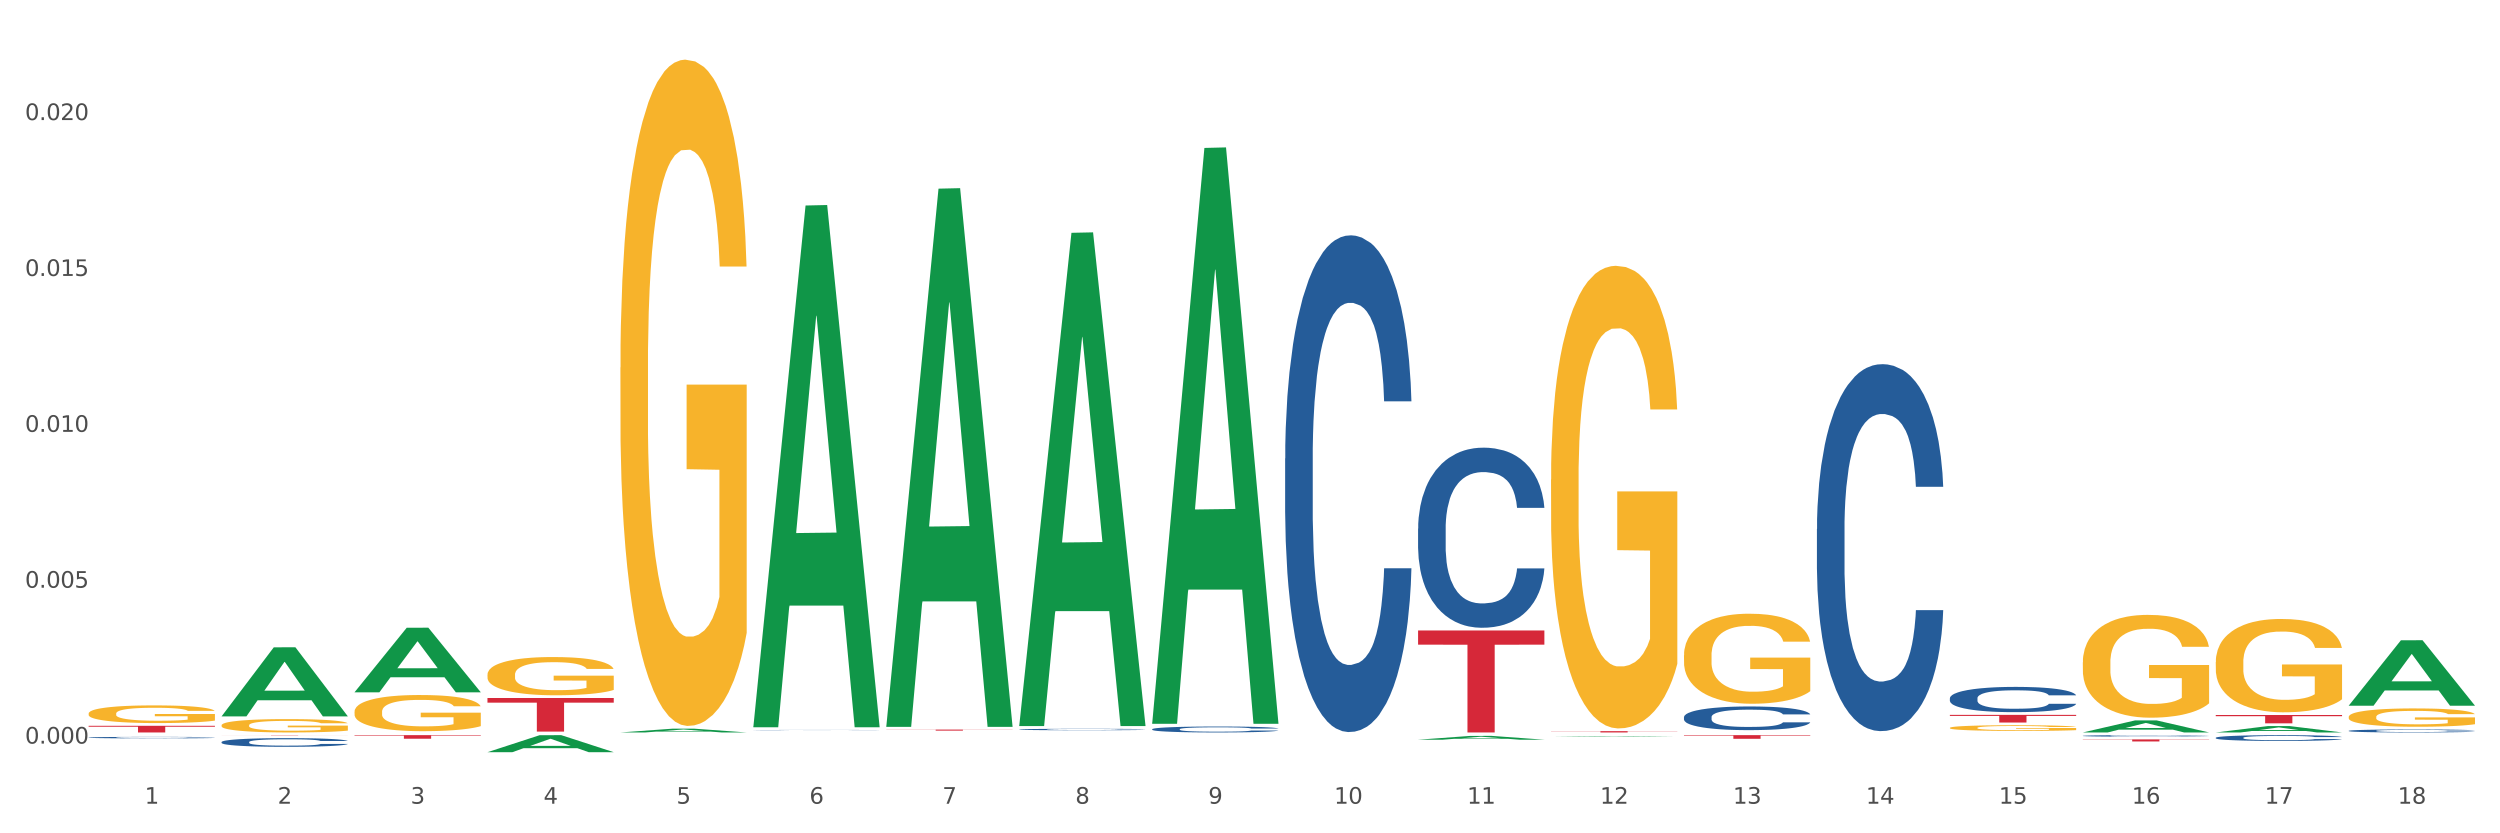 <?xml version="1.0" encoding="utf-8" standalone="no"?>
<!DOCTYPE svg PUBLIC "-//W3C//DTD SVG 1.1//EN"
  "http://www.w3.org/Graphics/SVG/1.1/DTD/svg11.dtd">
<svg xmlns:xlink="http://www.w3.org/1999/xlink" width="1080pt" height="360pt" viewBox="0 0 1080 360" xmlns="http://www.w3.org/2000/svg" version="1.1">
 <rect x="0" y="0" width="1080" height="360" fill="#333333" stroke="none"/>
 <defs>
  <style type="text/css">*{stroke-linejoin: round; stroke-linecap: butt}</style>
 </defs>
 <g id="figure_1">
  <g id="patch_1">
   <path d="M 0 360 
L 1080 360 
L 1080 0 
L 0 0 
z
" style="fill: #ffffff; stroke: #ffffff; stroke-linejoin: miter"/>
  </g>
  <g id="axes_1">
   <g id="matplotlib.axis_1">
    <g id="xtick_1">
     <g id="text_1">
      <!-- 1 -->
      <g style="fill: #4d4d4d" transform="translate(62.51 347.204) scale(0.096 -0.096)">
       <defs>
        <path id="DejaVuSans-31" d="M 794 531 
L 1825 531 
L 1825 4091 
L 703 3866 
L 703 4441 
L 1819 4666 
L 2450 4666 
L 2450 531 
L 3481 531 
L 3481 0 
L 794 0 
L 794 531 
z
" transform="scale(0.016)"/>
       </defs>
       <use xlink:href="#DejaVuSans-31"/>
      </g>
     </g>
    </g>
    <g id="xtick_2">
     <g id="text_2">
      <!-- 2 -->
      <g style="fill: #4d4d4d" transform="translate(119.942 347.204) scale(0.096 -0.096)">
       <defs>
        <path id="DejaVuSans-32" d="M 1228 531 
L 3431 531 
L 3431 0 
L 469 0 
L 469 531 
Q 828 903 1448 1529 
Q 2069 2156 2228 2338 
Q 2531 2678 2651 2914 
Q 2772 3150 2772 3378 
Q 2772 3750 2511 3984 
Q 2250 4219 1831 4219 
Q 1534 4219 1204 4116 
Q 875 4013 500 3803 
L 500 4441 
Q 881 4594 1212 4672 
Q 1544 4750 1819 4750 
Q 2544 4750 2975 4387 
Q 3406 4025 3406 3419 
Q 3406 3131 3298 2873 
Q 3191 2616 2906 2266 
Q 2828 2175 2409 1742 
Q 1991 1309 1228 531 
z
" transform="scale(0.016)"/>
       </defs>
       <use xlink:href="#DejaVuSans-32"/>
      </g>
     </g>
    </g>
    <g id="xtick_3">
     <g id="text_3">
      <!-- 3 -->
      <g style="fill: #4d4d4d" transform="translate(177.375 347.204) scale(0.096 -0.096)">
       <defs>
        <path id="DejaVuSans-33" d="M 2597 2516 
Q 3050 2419 3304 2112 
Q 3559 1806 3559 1356 
Q 3559 666 3084 287 
Q 2609 -91 1734 -91 
Q 1441 -91 1130 -33 
Q 819 25 488 141 
L 488 750 
Q 750 597 1062 519 
Q 1375 441 1716 441 
Q 2309 441 2620 675 
Q 2931 909 2931 1356 
Q 2931 1769 2642 2001 
Q 2353 2234 1838 2234 
L 1294 2234 
L 1294 2753 
L 1863 2753 
Q 2328 2753 2575 2939 
Q 2822 3125 2822 3475 
Q 2822 3834 2567 4026 
Q 2313 4219 1838 4219 
Q 1578 4219 1281 4162 
Q 984 4106 628 3988 
L 628 4550 
Q 988 4650 1302 4700 
Q 1616 4750 1894 4750 
Q 2613 4750 3031 4423 
Q 3450 4097 3450 3541 
Q 3450 3153 3228 2886 
Q 3006 2619 2597 2516 
z
" transform="scale(0.016)"/>
       </defs>
       <use xlink:href="#DejaVuSans-33"/>
      </g>
     </g>
    </g>
    <g id="xtick_4">
     <g id="text_4">
      <!-- 4 -->
      <g style="fill: #4d4d4d" transform="translate(234.808 347.204) scale(0.096 -0.096)">
       <defs>
        <path id="DejaVuSans-34" d="M 2419 4116 
L 825 1625 
L 2419 1625 
L 2419 4116 
z
M 2253 4666 
L 3047 4666 
L 3047 1625 
L 3713 1625 
L 3713 1100 
L 3047 1100 
L 3047 0 
L 2419 0 
L 2419 1100 
L 313 1100 
L 313 1709 
L 2253 4666 
z
" transform="scale(0.016)"/>
       </defs>
       <use xlink:href="#DejaVuSans-34"/>
      </g>
     </g>
    </g>
    <g id="xtick_5">
     <g id="text_5">
      <!-- 5 -->
      <g style="fill: #4d4d4d" transform="translate(292.24 347.204) scale(0.096 -0.096)">
       <defs>
        <path id="DejaVuSans-35" d="M 691 4666 
L 3169 4666 
L 3169 4134 
L 1269 4134 
L 1269 2991 
Q 1406 3038 1543 3061 
Q 1681 3084 1819 3084 
Q 2600 3084 3056 2656 
Q 3513 2228 3513 1497 
Q 3513 744 3044 326 
Q 2575 -91 1722 -91 
Q 1428 -91 1123 -41 
Q 819 9 494 109 
L 494 744 
Q 775 591 1075 516 
Q 1375 441 1709 441 
Q 2250 441 2565 725 
Q 2881 1009 2881 1497 
Q 2881 1984 2565 2268 
Q 2250 2553 1709 2553 
Q 1456 2553 1204 2497 
Q 953 2441 691 2322 
L 691 4666 
z
" transform="scale(0.016)"/>
       </defs>
       <use xlink:href="#DejaVuSans-35"/>
      </g>
     </g>
    </g>
    <g id="xtick_6">
     <g id="text_6">
      <!-- 6 -->
      <g style="fill: #4d4d4d" transform="translate(349.673 347.204) scale(0.096 -0.096)">
       <defs>
        <path id="DejaVuSans-36" d="M 2113 2584 
Q 1688 2584 1439 2293 
Q 1191 2003 1191 1497 
Q 1191 994 1439 701 
Q 1688 409 2113 409 
Q 2538 409 2786 701 
Q 3034 994 3034 1497 
Q 3034 2003 2786 2293 
Q 2538 2584 2113 2584 
z
M 3366 4563 
L 3366 3988 
Q 3128 4100 2886 4159 
Q 2644 4219 2406 4219 
Q 1781 4219 1451 3797 
Q 1122 3375 1075 2522 
Q 1259 2794 1537 2939 
Q 1816 3084 2150 3084 
Q 2853 3084 3261 2657 
Q 3669 2231 3669 1497 
Q 3669 778 3244 343 
Q 2819 -91 2113 -91 
Q 1303 -91 875 529 
Q 447 1150 447 2328 
Q 447 3434 972 4092 
Q 1497 4750 2381 4750 
Q 2619 4750 2861 4703 
Q 3103 4656 3366 4563 
z
" transform="scale(0.016)"/>
       </defs>
       <use xlink:href="#DejaVuSans-36"/>
      </g>
     </g>
    </g>
    <g id="xtick_7">
     <g id="text_7">
      <!-- 7 -->
      <g style="fill: #4d4d4d" transform="translate(407.106 347.204) scale(0.096 -0.096)">
       <defs>
        <path id="DejaVuSans-37" d="M 525 4666 
L 3525 4666 
L 3525 4397 
L 1831 0 
L 1172 0 
L 2766 4134 
L 525 4134 
L 525 4666 
z
" transform="scale(0.016)"/>
       </defs>
       <use xlink:href="#DejaVuSans-37"/>
      </g>
     </g>
    </g>
    <g id="xtick_8">
     <g id="text_8">
      <!-- 8 -->
      <g style="fill: #4d4d4d" transform="translate(464.538 347.204) scale(0.096 -0.096)">
       <defs>
        <path id="DejaVuSans-38" d="M 2034 2216 
Q 1584 2216 1326 1975 
Q 1069 1734 1069 1313 
Q 1069 891 1326 650 
Q 1584 409 2034 409 
Q 2484 409 2743 651 
Q 3003 894 3003 1313 
Q 3003 1734 2745 1975 
Q 2488 2216 2034 2216 
z
M 1403 2484 
Q 997 2584 770 2862 
Q 544 3141 544 3541 
Q 544 4100 942 4425 
Q 1341 4750 2034 4750 
Q 2731 4750 3128 4425 
Q 3525 4100 3525 3541 
Q 3525 3141 3298 2862 
Q 3072 2584 2669 2484 
Q 3125 2378 3379 2068 
Q 3634 1759 3634 1313 
Q 3634 634 3220 271 
Q 2806 -91 2034 -91 
Q 1263 -91 848 271 
Q 434 634 434 1313 
Q 434 1759 690 2068 
Q 947 2378 1403 2484 
z
M 1172 3481 
Q 1172 3119 1398 2916 
Q 1625 2713 2034 2713 
Q 2441 2713 2670 2916 
Q 2900 3119 2900 3481 
Q 2900 3844 2670 4047 
Q 2441 4250 2034 4250 
Q 1625 4250 1398 4047 
Q 1172 3844 1172 3481 
z
" transform="scale(0.016)"/>
       </defs>
       <use xlink:href="#DejaVuSans-38"/>
      </g>
     </g>
    </g>
    <g id="xtick_9">
     <g id="text_9">
      <!-- 9 -->
      <g style="fill: #4d4d4d" transform="translate(521.971 347.204) scale(0.096 -0.096)">
       <defs>
        <path id="DejaVuSans-39" d="M 703 97 
L 703 672 
Q 941 559 1184 500 
Q 1428 441 1663 441 
Q 2288 441 2617 861 
Q 2947 1281 2994 2138 
Q 2813 1869 2534 1725 
Q 2256 1581 1919 1581 
Q 1219 1581 811 2004 
Q 403 2428 403 3163 
Q 403 3881 828 4315 
Q 1253 4750 1959 4750 
Q 2769 4750 3195 4129 
Q 3622 3509 3622 2328 
Q 3622 1225 3098 567 
Q 2575 -91 1691 -91 
Q 1453 -91 1209 -44 
Q 966 3 703 97 
z
M 1959 2075 
Q 2384 2075 2632 2365 
Q 2881 2656 2881 3163 
Q 2881 3666 2632 3958 
Q 2384 4250 1959 4250 
Q 1534 4250 1286 3958 
Q 1038 3666 1038 3163 
Q 1038 2656 1286 2365 
Q 1534 2075 1959 2075 
z
" transform="scale(0.016)"/>
       </defs>
       <use xlink:href="#DejaVuSans-39"/>
      </g>
     </g>
    </g>
    <g id="xtick_10">
     <g id="text_10">
      <!-- 10 -->
      <g style="fill: #4d4d4d" transform="translate(576.35 347.204) scale(0.096 -0.096)">
       <defs>
        <path id="DejaVuSans-30" d="M 2034 4250 
Q 1547 4250 1301 3770 
Q 1056 3291 1056 2328 
Q 1056 1369 1301 889 
Q 1547 409 2034 409 
Q 2525 409 2770 889 
Q 3016 1369 3016 2328 
Q 3016 3291 2770 3770 
Q 2525 4250 2034 4250 
z
M 2034 4750 
Q 2819 4750 3233 4129 
Q 3647 3509 3647 2328 
Q 3647 1150 3233 529 
Q 2819 -91 2034 -91 
Q 1250 -91 836 529 
Q 422 1150 422 2328 
Q 422 3509 836 4129 
Q 1250 4750 2034 4750 
z
" transform="scale(0.016)"/>
       </defs>
       <use xlink:href="#DejaVuSans-31"/>
       <use xlink:href="#DejaVuSans-30" transform="translate(63.623 0)"/>
      </g>
     </g>
    </g>
    <g id="xtick_11">
     <g id="text_11">
      <!-- 11 -->
      <g style="fill: #4d4d4d" transform="translate(633.783 347.204) scale(0.096 -0.096)">
       <use xlink:href="#DejaVuSans-31"/>
       <use xlink:href="#DejaVuSans-31" transform="translate(63.623 0)"/>
      </g>
     </g>
    </g>
    <g id="xtick_12">
     <g id="text_12">
      <!-- 12 -->
      <g style="fill: #4d4d4d" transform="translate(691.215 347.204) scale(0.096 -0.096)">
       <use xlink:href="#DejaVuSans-31"/>
       <use xlink:href="#DejaVuSans-32" transform="translate(63.623 0)"/>
      </g>
     </g>
    </g>
    <g id="xtick_13">
     <g id="text_13">
      <!-- 13 -->
      <g style="fill: #4d4d4d" transform="translate(748.648 347.204) scale(0.096 -0.096)">
       <use xlink:href="#DejaVuSans-31"/>
       <use xlink:href="#DejaVuSans-33" transform="translate(63.623 0)"/>
      </g>
     </g>
    </g>
    <g id="xtick_14">
     <g id="text_14">
      <!-- 14 -->
      <g style="fill: #4d4d4d" transform="translate(806.081 347.204) scale(0.096 -0.096)">
       <use xlink:href="#DejaVuSans-31"/>
       <use xlink:href="#DejaVuSans-34" transform="translate(63.623 0)"/>
      </g>
     </g>
    </g>
    <g id="xtick_15">
     <g id="text_15">
      <!-- 15 -->
      <g style="fill: #4d4d4d" transform="translate(863.513 347.204) scale(0.096 -0.096)">
       <use xlink:href="#DejaVuSans-31"/>
       <use xlink:href="#DejaVuSans-35" transform="translate(63.623 0)"/>
      </g>
     </g>
    </g>
    <g id="xtick_16">
     <g id="text_16">
      <!-- 16 -->
      <g style="fill: #4d4d4d" transform="translate(920.946 347.204) scale(0.096 -0.096)">
       <use xlink:href="#DejaVuSans-31"/>
       <use xlink:href="#DejaVuSans-36" transform="translate(63.623 0)"/>
      </g>
     </g>
    </g>
    <g id="xtick_17">
     <g id="text_17">
      <!-- 17 -->
      <g style="fill: #4d4d4d" transform="translate(978.379 347.204) scale(0.096 -0.096)">
       <use xlink:href="#DejaVuSans-31"/>
       <use xlink:href="#DejaVuSans-37" transform="translate(63.623 0)"/>
      </g>
     </g>
    </g>
    <g id="xtick_18">
     <g id="text_18">
      <!-- 18 -->
      <g style="fill: #4d4d4d" transform="translate(1035.811 347.204) scale(0.096 -0.096)">
       <use xlink:href="#DejaVuSans-31"/>
       <use xlink:href="#DejaVuSans-38" transform="translate(63.623 0)"/>
      </g>
     </g>
    </g>
    <g id="xtick_19"/>
    <g id="xtick_20"/>
    <g id="xtick_21"/>
    <g id="xtick_22"/>
    <g id="xtick_23"/>
    <g id="xtick_24"/>
    <g id="xtick_25"/>
    <g id="xtick_26"/>
    <g id="xtick_27"/>
    <g id="xtick_28"/>
    <g id="xtick_29"/>
    <g id="xtick_30"/>
    <g id="xtick_31"/>
    <g id="xtick_32"/>
    <g id="xtick_33"/>
    <g id="xtick_34"/>
    <g id="xtick_35"/>
   </g>
   <g id="matplotlib.axis_2">
    <g id="ytick_1">
     <g id="text_19">
      <!-- 0.000 -->
      <g style="fill: #4d4d4d" transform="translate(10.8 321.237) scale(0.096 -0.096)">
       <defs>
        <path id="DejaVuSans-2e" d="M 684 794 
L 1344 794 
L 1344 0 
L 684 0 
L 684 794 
z
" transform="scale(0.016)"/>
       </defs>
       <use xlink:href="#DejaVuSans-30"/>
       <use xlink:href="#DejaVuSans-2e" transform="translate(63.623 0)"/>
       <use xlink:href="#DejaVuSans-30" transform="translate(95.41 0)"/>
       <use xlink:href="#DejaVuSans-30" transform="translate(159.033 0)"/>
       <use xlink:href="#DejaVuSans-30" transform="translate(222.656 0)"/>
      </g>
     </g>
    </g>
    <g id="ytick_2">
     <g id="text_20">
      <!-- 0.005 -->
      <g style="fill: #4d4d4d" transform="translate(10.8 253.896) scale(0.096 -0.096)">
       <use xlink:href="#DejaVuSans-30"/>
       <use xlink:href="#DejaVuSans-2e" transform="translate(63.623 0)"/>
       <use xlink:href="#DejaVuSans-30" transform="translate(95.41 0)"/>
       <use xlink:href="#DejaVuSans-30" transform="translate(159.033 0)"/>
       <use xlink:href="#DejaVuSans-35" transform="translate(222.656 0)"/>
      </g>
     </g>
    </g>
    <g id="ytick_3">
     <g id="text_21">
      <!-- 0.010 -->
      <g style="fill: #4d4d4d" transform="translate(10.8 186.555) scale(0.096 -0.096)">
       <use xlink:href="#DejaVuSans-30"/>
       <use xlink:href="#DejaVuSans-2e" transform="translate(63.623 0)"/>
       <use xlink:href="#DejaVuSans-30" transform="translate(95.41 0)"/>
       <use xlink:href="#DejaVuSans-31" transform="translate(159.033 0)"/>
       <use xlink:href="#DejaVuSans-30" transform="translate(222.656 0)"/>
      </g>
     </g>
    </g>
    <g id="ytick_4">
     <g id="text_22">
      <!-- 0.015 -->
      <g style="fill: #4d4d4d" transform="translate(10.8 119.214) scale(0.096 -0.096)">
       <use xlink:href="#DejaVuSans-30"/>
       <use xlink:href="#DejaVuSans-2e" transform="translate(63.623 0)"/>
       <use xlink:href="#DejaVuSans-30" transform="translate(95.41 0)"/>
       <use xlink:href="#DejaVuSans-31" transform="translate(159.033 0)"/>
       <use xlink:href="#DejaVuSans-35" transform="translate(222.656 0)"/>
      </g>
     </g>
    </g>
    <g id="ytick_5">
     <g id="text_23">
      <!-- 0.020 -->
      <g style="fill: #4d4d4d" transform="translate(10.8 51.873) scale(0.096 -0.096)">
       <use xlink:href="#DejaVuSans-30"/>
       <use xlink:href="#DejaVuSans-2e" transform="translate(63.623 0)"/>
       <use xlink:href="#DejaVuSans-30" transform="translate(95.41 0)"/>
       <use xlink:href="#DejaVuSans-32" transform="translate(159.033 0)"/>
       <use xlink:href="#DejaVuSans-30" transform="translate(222.656 0)"/>
      </g>
     </g>
    </g>
    <g id="ytick_6"/>
    <g id="ytick_7"/>
    <g id="ytick_8"/>
    <g id="ytick_9"/>
   </g>
   <g id="PolyCollection_1">
    <path d="M 95.716 309.428 
L 95.772 309.4 
L 118.271 279.644 
L 127.609 279.616 
L 150.277 309.484 
L 139.477 309.484 
L 134.583 302.529 
L 111.353 302.529 
L 111.184 302.641 
L 106.459 309.484 
L 95.716 309.484 
L 95.716 309.428 
L 114.278 298.378 
L 131.659 298.35 
L 123.052 285.983 
L 122.94 285.926 
L 122.827 286.011 
L 114.221 298.35 
L 114.278 298.378 
L 95.716 309.428 
z
" clip-path="url(#p401c3cf26b)" style="fill: #109648"/>
    <path d="M 153.148 299.026 
L 153.205 299 
L 175.704 271.187 
L 185.041 271.16 
L 207.709 299.079 
L 196.91 299.079 
L 192.016 292.578 
L 168.785 292.578 
L 168.617 292.682 
L 163.892 299.079 
L 153.148 299.079 
L 153.148 299.026 
L 171.71 288.698 
L 189.091 288.672 
L 180.485 277.111 
L 180.373 277.059 
L 180.26 277.137 
L 171.654 288.672 
L 171.71 288.698 
L 153.148 299.026 
z
" clip-path="url(#p401c3cf26b)" style="fill: #109648"/>
    <path d="M 210.581 324.936 
L 210.637 324.929 
L 233.137 317.597 
L 242.474 317.59 
L 265.142 324.95 
L 254.342 324.95 
L 249.449 323.236 
L 226.218 323.236 
L 226.049 323.263 
L 221.325 324.95 
L 210.581 324.95 
L 210.581 324.936 
L 229.143 322.213 
L 246.524 322.206 
L 237.918 319.159 
L 237.805 319.145 
L 237.693 319.166 
L 229.087 322.206 
L 229.143 322.213 
L 210.581 324.936 
z
" clip-path="url(#p401c3cf26b)" style="fill: #109648"/>
    <path d="M 210.581 291.476 
L 210.646 291.461 
L 210.646 290.918 
L 210.774 290.45 
L 211.419 289.318 
L 212.385 288.383 
L 213.093 287.885 
L 213.802 287.478 
L 214.639 287.07 
L 215.67 286.648 
L 217.538 286.029 
L 218.698 285.712 
L 220.115 285.38 
L 222.691 284.897 
L 224.56 284.626 
L 226.492 284.399 
L 229.648 284.128 
L 231.71 284.007 
L 233.9 283.917 
L 236.541 283.856 
L 238.538 283.841 
L 242.918 283.886 
L 246.655 284.022 
L 248.458 284.128 
L 250.777 284.309 
L 252.001 284.43 
L 253.998 284.671 
L 256.059 284.988 
L 257.477 285.259 
L 259.602 285.772 
L 261.213 286.286 
L 262.694 286.919 
L 263.467 287.357 
L 264.047 287.764 
L 264.562 288.232 
L 265.078 288.971 
L 253.483 288.971 
L 253.032 288.443 
L 252.323 287.945 
L 251.293 287.462 
L 250.391 287.161 
L 248.845 286.783 
L 247.428 286.542 
L 245.946 286.361 
L 244.142 286.21 
L 242.725 286.135 
L 240.728 286.074 
L 236.799 286.089 
L 234.158 286.21 
L 232.354 286.361 
L 231.194 286.497 
L 230.164 286.648 
L 229.004 286.859 
L 227.652 287.176 
L 226.685 287.462 
L 225.719 287.825 
L 224.946 288.187 
L 224.237 288.609 
L 223.658 289.062 
L 223.207 289.53 
L 222.82 290.103 
L 222.498 291.054 
L 222.498 293.121 
L 222.627 293.589 
L 222.949 294.207 
L 223.336 294.675 
L 223.98 295.233 
L 224.56 295.61 
L 225.655 296.154 
L 226.879 296.606 
L 227.845 296.893 
L 228.811 297.134 
L 230.486 297.466 
L 232.354 297.738 
L 233.964 297.904 
L 236.155 298.055 
L 237.636 298.115 
L 238.925 298.145 
L 242.081 298.145 
L 244.336 298.1 
L 246.848 297.994 
L 248.78 297.859 
L 250.391 297.693 
L 252.194 297.421 
L 253.354 297.165 
L 253.354 294.011 
L 239.182 293.996 
L 239.182 291.899 
L 265.142 291.899 
L 265.142 298.055 
L 264.047 298.372 
L 262.823 298.658 
L 261.535 298.915 
L 259.602 299.232 
L 257.283 299.534 
L 255.222 299.745 
L 253.032 299.926 
L 250.455 300.092 
L 247.105 300.243 
L 245.044 300.303 
L 242.467 300.348 
L 239.44 300.363 
L 236.799 300.333 
L 234.222 300.258 
L 231.517 300.122 
L 228.875 299.926 
L 226.879 299.73 
L 224.882 299.488 
L 222.756 299.171 
L 221.081 298.87 
L 219.793 298.598 
L 218.376 298.251 
L 216.83 297.798 
L 215.67 297.391 
L 214.639 296.968 
L 213.544 296.425 
L 212.771 295.957 
L 211.998 295.369 
L 211.547 294.931 
L 211.032 294.252 
L 210.646 293.302 
L 210.581 291.476 
z
" clip-path="url(#p401c3cf26b)" style="fill: #f7b32b"/>
    <path d="M 268.014 158.778 
L 268.078 158.515 
L 268.078 149.052 
L 268.207 140.902 
L 268.851 121.186 
L 269.817 104.887 
L 270.526 96.212 
L 271.235 89.114 
L 272.072 82.016 
L 273.103 74.656 
L 274.971 63.878 
L 276.13 58.357 
L 277.548 52.574 
L 280.124 44.161 
L 281.992 39.429 
L 283.925 35.486 
L 287.081 30.754 
L 289.143 28.651 
L 291.333 27.074 
L 293.974 26.022 
L 295.971 25.759 
L 300.351 26.548 
L 304.087 28.914 
L 305.891 30.754 
L 308.21 33.909 
L 309.434 36.012 
L 311.431 40.218 
L 313.492 45.739 
L 314.909 50.471 
L 317.035 59.409 
L 318.645 68.347 
L 320.127 79.388 
L 320.9 87.011 
L 321.48 94.109 
L 321.995 102.258 
L 322.51 115.14 
L 310.915 115.14 
L 310.465 105.939 
L 309.756 97.264 
L 308.725 88.851 
L 307.823 83.594 
L 306.277 77.022 
L 304.86 72.816 
L 303.379 69.661 
L 301.575 67.032 
L 300.158 65.718 
L 298.161 64.666 
L 294.231 64.929 
L 291.59 67.032 
L 289.787 69.661 
L 288.627 72.027 
L 287.597 74.656 
L 286.437 78.336 
L 285.084 83.857 
L 284.118 88.851 
L 283.152 95.161 
L 282.379 101.47 
L 281.67 108.831 
L 281.09 116.717 
L 280.64 124.866 
L 280.253 134.856 
L 279.931 151.418 
L 279.931 187.433 
L 280.06 195.582 
L 280.382 206.36 
L 280.768 214.51 
L 281.413 224.236 
L 281.992 230.808 
L 283.087 240.272 
L 284.311 248.159 
L 285.278 253.153 
L 286.244 257.36 
L 287.919 263.143 
L 289.787 267.875 
L 291.397 270.767 
L 293.587 273.395 
L 295.069 274.447 
L 296.357 274.973 
L 299.514 274.973 
L 301.768 274.184 
L 304.28 272.344 
L 306.213 269.978 
L 307.823 267.086 
L 309.627 262.354 
L 310.787 257.885 
L 310.787 202.943 
L 296.615 202.68 
L 296.615 166.139 
L 322.575 166.139 
L 322.575 273.395 
L 321.48 278.916 
L 320.256 283.911 
L 318.968 288.38 
L 317.035 293.9 
L 314.716 299.158 
L 312.655 302.838 
L 310.465 305.993 
L 307.888 308.885 
L 304.538 311.513 
L 302.477 312.565 
L 299.9 313.354 
L 296.873 313.617 
L 294.231 313.091 
L 291.655 311.776 
L 288.949 309.41 
L 286.308 305.993 
L 284.311 302.575 
L 282.314 298.369 
L 280.189 292.849 
L 278.514 287.591 
L 277.225 282.859 
L 275.808 276.813 
L 274.262 268.926 
L 273.103 261.829 
L 272.072 254.468 
L 270.977 245.004 
L 270.204 236.855 
L 269.431 226.602 
L 268.98 218.979 
L 268.465 207.149 
L 268.078 190.587 
L 268.014 158.778 
z
" clip-path="url(#p401c3cf26b)" style="fill: #f7b32b"/>
    <path d="M 670.043 207.185 
L 670.107 207.002 
L 670.107 200.431 
L 670.236 194.773 
L 670.88 181.084 
L 671.846 169.767 
L 672.555 163.744 
L 673.264 158.816 
L 674.101 153.888 
L 675.132 148.777 
L 677 141.294 
L 678.159 137.461 
L 679.576 133.445 
L 682.153 127.605 
L 684.021 124.319 
L 685.954 121.581 
L 689.11 118.296 
L 691.171 116.836 
L 693.362 115.74 
L 696.003 115.01 
L 698 114.828 
L 702.38 115.375 
L 706.116 117.018 
L 707.92 118.296 
L 710.239 120.486 
L 711.463 121.946 
L 713.46 124.867 
L 715.521 128.7 
L 716.938 131.985 
L 719.064 138.191 
L 720.674 144.397 
L 722.156 152.063 
L 722.929 157.356 
L 723.509 162.284 
L 724.024 167.942 
L 724.539 176.886 
L 712.944 176.886 
L 712.493 170.498 
L 711.785 164.474 
L 710.754 158.634 
L 709.852 154.983 
L 708.306 150.42 
L 706.889 147.5 
L 705.408 145.309 
L 703.604 143.484 
L 702.187 142.571 
L 700.19 141.841 
L 696.26 142.024 
L 693.619 143.484 
L 691.816 145.309 
L 690.656 146.952 
L 689.625 148.777 
L 688.466 151.333 
L 687.113 155.166 
L 686.147 158.634 
L 685.181 163.014 
L 684.408 167.395 
L 683.699 172.505 
L 683.119 177.981 
L 682.668 183.639 
L 682.282 190.575 
L 681.96 202.074 
L 681.96 227.08 
L 682.089 232.738 
L 682.411 240.222 
L 682.797 245.88 
L 683.441 252.633 
L 684.021 257.196 
L 685.116 263.767 
L 686.34 269.243 
L 687.306 272.711 
L 688.273 275.631 
L 689.948 279.647 
L 691.816 282.932 
L 693.426 284.94 
L 695.616 286.765 
L 697.098 287.495 
L 698.386 287.86 
L 701.543 287.86 
L 703.797 287.313 
L 706.309 286.035 
L 708.242 284.392 
L 709.852 282.384 
L 711.656 279.099 
L 712.816 275.996 
L 712.816 237.849 
L 698.644 237.666 
L 698.644 212.295 
L 724.604 212.295 
L 724.604 286.765 
L 723.509 290.598 
L 722.285 294.066 
L 720.996 297.169 
L 719.064 301.002 
L 716.745 304.652 
L 714.684 307.208 
L 712.493 309.398 
L 709.917 311.406 
L 706.567 313.231 
L 704.506 313.961 
L 701.929 314.509 
L 698.901 314.691 
L 696.26 314.326 
L 693.684 313.413 
L 690.978 311.771 
L 688.337 309.398 
L 686.34 307.025 
L 684.343 304.105 
L 682.218 300.272 
L 680.543 296.621 
L 679.254 293.336 
L 677.837 289.138 
L 676.291 283.662 
L 675.132 278.734 
L 674.101 273.623 
L 673.006 267.052 
L 672.233 261.394 
L 671.46 254.276 
L 671.009 248.983 
L 670.494 240.769 
L 670.107 229.27 
L 670.043 207.185 
z
" clip-path="url(#p401c3cf26b)" style="fill: #f7b32b"/>
    <path d="M 727.475 283.098 
L 727.54 283.062 
L 727.54 281.783 
L 727.669 280.682 
L 728.313 278.017 
L 729.279 275.814 
L 729.988 274.642 
L 730.696 273.683 
L 731.534 272.723 
L 732.564 271.729 
L 734.432 270.272 
L 735.592 269.526 
L 737.009 268.744 
L 739.586 267.607 
L 741.454 266.968 
L 743.386 266.435 
L 746.543 265.795 
L 748.604 265.511 
L 750.794 265.298 
L 753.435 265.156 
L 755.432 265.12 
L 759.813 265.227 
L 763.549 265.547 
L 765.353 265.795 
L 767.672 266.222 
L 768.895 266.506 
L 770.892 267.074 
L 772.954 267.82 
L 774.371 268.46 
L 776.497 269.668 
L 778.107 270.876 
L 779.589 272.368 
L 780.362 273.398 
L 780.941 274.358 
L 781.457 275.459 
L 781.972 277.2 
L 770.377 277.2 
L 769.926 275.956 
L 769.218 274.784 
L 768.187 273.647 
L 767.285 272.936 
L 765.739 272.048 
L 764.322 271.48 
L 762.84 271.053 
L 761.037 270.698 
L 759.619 270.521 
L 757.623 270.378 
L 753.693 270.414 
L 751.052 270.698 
L 749.248 271.053 
L 748.089 271.373 
L 747.058 271.729 
L 745.899 272.226 
L 744.546 272.972 
L 743.58 273.647 
L 742.613 274.5 
L 741.84 275.352 
L 741.132 276.347 
L 740.552 277.413 
L 740.101 278.515 
L 739.715 279.865 
L 739.393 282.103 
L 739.393 286.97 
L 739.521 288.072 
L 739.843 289.528 
L 740.23 290.63 
L 740.874 291.944 
L 741.454 292.833 
L 742.549 294.112 
L 743.773 295.177 
L 744.739 295.853 
L 745.705 296.421 
L 747.38 297.203 
L 749.248 297.842 
L 750.859 298.233 
L 753.049 298.588 
L 754.53 298.73 
L 755.819 298.801 
L 758.975 298.801 
L 761.23 298.695 
L 763.742 298.446 
L 765.675 298.126 
L 767.285 297.736 
L 769.089 297.096 
L 770.248 296.492 
L 770.248 289.067 
L 756.077 289.031 
L 756.077 284.093 
L 782.036 284.093 
L 782.036 298.588 
L 780.941 299.334 
L 779.717 300.009 
L 778.429 300.613 
L 776.497 301.359 
L 774.178 302.07 
L 772.116 302.567 
L 769.926 302.994 
L 767.349 303.385 
L 764 303.74 
L 761.938 303.882 
L 759.362 303.989 
L 756.334 304.024 
L 753.693 303.953 
L 751.116 303.775 
L 748.411 303.456 
L 745.77 302.994 
L 743.773 302.532 
L 741.776 301.963 
L 739.65 301.217 
L 737.975 300.507 
L 736.687 299.867 
L 735.27 299.05 
L 733.724 297.984 
L 732.564 297.025 
L 731.534 296.03 
L 730.439 294.751 
L 729.666 293.65 
L 728.893 292.264 
L 728.442 291.234 
L 727.926 289.635 
L 727.54 287.397 
L 727.475 283.098 
z
" clip-path="url(#p401c3cf26b)" style="fill: #f7b32b"/>
    <path d="M 842.341 314.438 
L 842.405 314.435 
L 842.405 314.354 
L 842.534 314.284 
L 843.178 314.116 
L 844.144 313.976 
L 844.853 313.902 
L 845.562 313.841 
L 846.399 313.78 
L 847.43 313.717 
L 849.298 313.625 
L 850.457 313.578 
L 851.875 313.528 
L 854.451 313.456 
L 856.319 313.416 
L 858.252 313.382 
L 861.408 313.341 
L 863.47 313.323 
L 865.66 313.31 
L 868.301 313.301 
L 870.298 313.298 
L 874.678 313.305 
L 878.414 313.325 
L 880.218 313.341 
L 882.537 313.368 
L 883.761 313.386 
L 885.758 313.422 
L 887.819 313.47 
L 889.236 313.51 
L 891.362 313.587 
L 892.972 313.663 
L 894.454 313.758 
L 895.227 313.823 
L 895.807 313.884 
L 896.322 313.954 
L 896.837 314.064 
L 885.242 314.064 
L 884.792 313.985 
L 884.083 313.911 
L 883.052 313.839 
L 882.15 313.794 
L 880.604 313.737 
L 879.187 313.701 
L 877.706 313.674 
L 875.902 313.652 
L 874.485 313.641 
L 872.488 313.632 
L 868.558 313.634 
L 865.917 313.652 
L 864.114 313.674 
L 862.954 313.695 
L 861.924 313.717 
L 860.764 313.749 
L 859.411 313.796 
L 858.445 313.839 
L 857.479 313.893 
L 856.706 313.947 
L 855.997 314.01 
L 855.417 314.077 
L 854.967 314.147 
L 854.58 314.233 
L 854.258 314.374 
L 854.258 314.683 
L 854.387 314.753 
L 854.709 314.845 
L 855.095 314.915 
L 855.74 314.998 
L 856.319 315.054 
L 857.414 315.135 
L 858.638 315.203 
L 859.605 315.246 
L 860.571 315.282 
L 862.246 315.331 
L 864.114 315.372 
L 865.724 315.396 
L 867.914 315.419 
L 869.396 315.428 
L 870.684 315.433 
L 873.841 315.433 
L 876.095 315.426 
L 878.608 315.41 
L 880.54 315.39 
L 882.15 315.365 
L 883.954 315.324 
L 885.114 315.286 
L 885.114 314.816 
L 870.942 314.813 
L 870.942 314.501 
L 896.902 314.501 
L 896.902 315.419 
L 895.807 315.466 
L 894.583 315.509 
L 893.295 315.547 
L 891.362 315.595 
L 889.043 315.64 
L 886.982 315.671 
L 884.792 315.698 
L 882.215 315.723 
L 878.865 315.745 
L 876.804 315.754 
L 874.227 315.761 
L 871.2 315.763 
L 868.558 315.759 
L 865.982 315.748 
L 863.276 315.727 
L 860.635 315.698 
L 858.638 315.669 
L 856.641 315.633 
L 854.516 315.586 
L 852.841 315.541 
L 851.552 315.5 
L 850.135 315.448 
L 848.589 315.381 
L 847.43 315.32 
L 846.399 315.257 
L 845.304 315.176 
L 844.531 315.106 
L 843.758 315.018 
L 843.307 314.953 
L 842.792 314.852 
L 842.405 314.71 
L 842.341 314.438 
z
" clip-path="url(#p401c3cf26b)" style="fill: #f7b32b"/>
    <path d="M 899.774 286.153 
L 899.838 286.112 
L 899.838 284.652 
L 899.967 283.394 
L 900.611 280.352 
L 901.577 277.837 
L 902.286 276.498 
L 902.994 275.403 
L 903.832 274.307 
L 904.862 273.171 
L 906.731 271.508 
L 907.89 270.656 
L 909.307 269.764 
L 911.884 268.466 
L 913.752 267.735 
L 915.684 267.127 
L 918.841 266.397 
L 920.902 266.072 
L 923.092 265.829 
L 925.734 265.667 
L 927.73 265.626 
L 932.111 265.748 
L 935.847 266.113 
L 937.651 266.397 
L 939.97 266.884 
L 941.194 267.208 
L 943.19 267.857 
L 945.252 268.709 
L 946.669 269.439 
L 948.795 270.819 
L 950.405 272.198 
L 951.887 273.902 
L 952.66 275.078 
L 953.24 276.173 
L 953.755 277.431 
L 954.27 279.419 
L 942.675 279.419 
L 942.224 277.999 
L 941.516 276.66 
L 940.485 275.362 
L 939.583 274.551 
L 938.037 273.537 
L 936.62 272.887 
L 935.138 272.401 
L 933.335 271.995 
L 931.918 271.792 
L 929.921 271.63 
L 925.991 271.67 
L 923.35 271.995 
L 921.546 272.401 
L 920.387 272.766 
L 919.356 273.171 
L 918.197 273.739 
L 916.844 274.591 
L 915.878 275.362 
L 914.911 276.336 
L 914.138 277.309 
L 913.43 278.445 
L 912.85 279.662 
L 912.399 280.92 
L 912.013 282.461 
L 911.691 285.017 
L 911.691 290.575 
L 911.819 291.832 
L 912.142 293.495 
L 912.528 294.753 
L 913.172 296.254 
L 913.752 297.268 
L 914.847 298.729 
L 916.071 299.946 
L 917.037 300.716 
L 918.003 301.365 
L 919.678 302.258 
L 921.546 302.988 
L 923.157 303.434 
L 925.347 303.84 
L 926.829 304.002 
L 928.117 304.083 
L 931.273 304.083 
L 933.528 303.962 
L 936.04 303.678 
L 937.973 303.313 
L 939.583 302.866 
L 941.387 302.136 
L 942.546 301.446 
L 942.546 292.968 
L 928.375 292.927 
L 928.375 287.289 
L 954.335 287.289 
L 954.335 303.84 
L 953.24 304.692 
L 952.016 305.463 
L 950.727 306.152 
L 948.795 307.004 
L 946.476 307.815 
L 944.414 308.383 
L 942.224 308.87 
L 939.648 309.316 
L 936.298 309.722 
L 934.237 309.884 
L 931.66 310.006 
L 928.632 310.047 
L 925.991 309.966 
L 923.415 309.763 
L 920.709 309.398 
L 918.068 308.87 
L 916.071 308.343 
L 914.074 307.694 
L 911.948 306.842 
L 910.273 306.031 
L 908.985 305.3 
L 907.568 304.367 
L 906.022 303.15 
L 904.862 302.055 
L 903.832 300.919 
L 902.737 299.459 
L 901.964 298.201 
L 901.191 296.619 
L 900.74 295.443 
L 900.224 293.617 
L 899.838 291.061 
L 899.774 286.153 
z
" clip-path="url(#p401c3cf26b)" style="fill: #f7b32b"/>
    <path d="M 957.206 286.028 
L 957.271 285.991 
L 957.271 284.665 
L 957.399 283.523 
L 958.044 280.761 
L 959.01 278.478 
L 959.718 277.262 
L 960.427 276.268 
L 961.264 275.273 
L 962.295 274.242 
L 964.163 272.732 
L 965.323 271.959 
L 966.74 271.148 
L 969.317 269.97 
L 971.185 269.307 
L 973.117 268.755 
L 976.274 268.092 
L 978.335 267.797 
L 980.525 267.576 
L 983.166 267.429 
L 985.163 267.392 
L 989.543 267.502 
L 993.28 267.834 
L 995.083 268.092 
L 997.402 268.534 
L 998.626 268.828 
L 1000.623 269.417 
L 1002.685 270.191 
L 1004.102 270.854 
L 1006.227 272.106 
L 1007.838 273.358 
L 1009.319 274.905 
L 1010.092 275.973 
L 1010.672 276.968 
L 1011.188 278.109 
L 1011.703 279.914 
L 1000.108 279.914 
L 999.657 278.625 
L 998.948 277.409 
L 997.918 276.231 
L 997.016 275.494 
L 995.47 274.574 
L 994.053 273.984 
L 992.571 273.542 
L 990.767 273.174 
L 989.35 272.99 
L 987.353 272.843 
L 983.424 272.879 
L 980.783 273.174 
L 978.979 273.542 
L 977.82 273.874 
L 976.789 274.242 
L 975.629 274.758 
L 974.277 275.531 
L 973.31 276.231 
L 972.344 277.115 
L 971.571 277.999 
L 970.863 279.03 
L 970.283 280.135 
L 969.832 281.277 
L 969.445 282.676 
L 969.123 284.996 
L 969.123 290.042 
L 969.252 291.184 
L 969.574 292.694 
L 969.961 293.835 
L 970.605 295.198 
L 971.185 296.119 
L 972.28 297.445 
L 973.504 298.55 
L 974.47 299.249 
L 975.436 299.839 
L 977.111 300.649 
L 978.979 301.312 
L 980.59 301.717 
L 982.78 302.085 
L 984.261 302.233 
L 985.55 302.306 
L 988.706 302.306 
L 990.961 302.196 
L 993.473 301.938 
L 995.405 301.606 
L 997.016 301.201 
L 998.82 300.538 
L 999.979 299.912 
L 999.979 292.215 
L 985.807 292.178 
L 985.807 287.059 
L 1011.767 287.059 
L 1011.767 302.085 
L 1010.672 302.859 
L 1009.448 303.558 
L 1008.16 304.185 
L 1006.227 304.958 
L 1003.908 305.695 
L 1001.847 306.21 
L 999.657 306.652 
L 997.08 307.057 
L 993.731 307.426 
L 991.669 307.573 
L 989.093 307.683 
L 986.065 307.72 
L 983.424 307.647 
L 980.847 307.462 
L 978.142 307.131 
L 975.501 306.652 
L 973.504 306.173 
L 971.507 305.584 
L 969.381 304.811 
L 967.706 304.074 
L 966.418 303.411 
L 965.001 302.564 
L 963.455 301.459 
L 962.295 300.465 
L 961.264 299.434 
L 960.169 298.108 
L 959.396 296.966 
L 958.623 295.53 
L 958.172 294.462 
L 957.657 292.804 
L 957.271 290.484 
L 957.206 286.028 
z
" clip-path="url(#p401c3cf26b)" style="fill: #f7b32b"/>
    <path d="M 1014.639 309.699 
L 1014.703 309.692 
L 1014.703 309.431 
L 1014.832 309.207 
L 1015.476 308.664 
L 1016.443 308.215 
L 1017.151 307.976 
L 1017.86 307.781 
L 1018.697 307.585 
L 1019.728 307.383 
L 1021.596 307.086 
L 1022.755 306.934 
L 1024.173 306.775 
L 1026.749 306.543 
L 1028.617 306.413 
L 1030.55 306.304 
L 1033.706 306.174 
L 1035.768 306.116 
L 1037.958 306.072 
L 1040.599 306.043 
L 1042.596 306.036 
L 1046.976 306.058 
L 1050.712 306.123 
L 1052.516 306.174 
L 1054.835 306.261 
L 1056.059 306.318 
L 1058.056 306.434 
L 1060.117 306.586 
L 1061.534 306.717 
L 1063.66 306.963 
L 1065.271 307.209 
L 1066.752 307.513 
L 1067.525 307.723 
L 1068.105 307.918 
L 1068.62 308.143 
L 1069.136 308.497 
L 1057.541 308.497 
L 1057.09 308.244 
L 1056.381 308.005 
L 1055.35 307.773 
L 1054.449 307.629 
L 1052.903 307.448 
L 1051.485 307.332 
L 1050.004 307.245 
L 1048.2 307.173 
L 1046.783 307.136 
L 1044.786 307.108 
L 1040.857 307.115 
L 1038.215 307.173 
L 1036.412 307.245 
L 1035.252 307.31 
L 1034.222 307.383 
L 1033.062 307.484 
L 1031.709 307.636 
L 1030.743 307.773 
L 1029.777 307.947 
L 1029.004 308.121 
L 1028.295 308.324 
L 1027.716 308.541 
L 1027.265 308.765 
L 1026.878 309.04 
L 1026.556 309.496 
L 1026.556 310.488 
L 1026.685 310.712 
L 1027.007 311.009 
L 1027.393 311.234 
L 1028.038 311.501 
L 1028.617 311.682 
L 1029.712 311.943 
L 1030.936 312.16 
L 1031.903 312.298 
L 1032.869 312.414 
L 1034.544 312.573 
L 1036.412 312.703 
L 1038.022 312.783 
L 1040.212 312.855 
L 1041.694 312.884 
L 1042.982 312.899 
L 1046.139 312.899 
L 1048.393 312.877 
L 1050.906 312.826 
L 1052.838 312.761 
L 1054.449 312.681 
L 1056.252 312.551 
L 1057.412 312.428 
L 1057.412 310.915 
L 1043.24 310.908 
L 1043.24 309.902 
L 1069.2 309.902 
L 1069.2 312.855 
L 1068.105 313.007 
L 1066.881 313.145 
L 1065.593 313.268 
L 1063.66 313.42 
L 1061.341 313.564 
L 1059.28 313.666 
L 1057.09 313.753 
L 1054.513 313.832 
L 1051.163 313.905 
L 1049.102 313.934 
L 1046.525 313.955 
L 1043.498 313.963 
L 1040.857 313.948 
L 1038.28 313.912 
L 1035.574 313.847 
L 1032.933 313.753 
L 1030.936 313.659 
L 1028.939 313.543 
L 1026.814 313.391 
L 1025.139 313.246 
L 1023.851 313.116 
L 1022.433 312.949 
L 1020.887 312.732 
L 1019.728 312.537 
L 1018.697 312.334 
L 1017.602 312.073 
L 1016.829 311.849 
L 1016.056 311.567 
L 1015.605 311.357 
L 1015.09 311.031 
L 1014.703 310.575 
L 1014.639 309.699 
z
" clip-path="url(#p401c3cf26b)" style="fill: #f7b32b"/>
    <path d="M 957.206 316.418 
L 957.262 316.415 
L 979.762 313.662 
L 989.099 313.659 
L 1011.767 316.423 
L 1000.968 316.423 
L 996.074 315.779 
L 972.843 315.779 
L 972.675 315.79 
L 967.95 316.423 
L 957.206 316.423 
L 957.206 316.418 
L 975.768 315.395 
L 993.149 315.392 
L 984.543 314.248 
L 984.431 314.243 
L 984.318 314.251 
L 975.712 315.392 
L 975.768 315.395 
L 957.206 316.418 
z
" clip-path="url(#p401c3cf26b)" style="fill: #109648"/>
    <path d="M 899.774 316.413 
L 899.83 316.408 
L 922.329 311.219 
L 931.666 311.214 
L 954.335 316.423 
L 943.535 316.423 
L 938.641 315.21 
L 915.411 315.21 
L 915.242 315.229 
L 910.517 316.423 
L 899.774 316.423 
L 899.774 316.413 
L 918.336 314.486 
L 935.716 314.481 
L 927.11 312.324 
L 926.998 312.314 
L 926.885 312.329 
L 918.279 314.481 
L 918.336 314.486 
L 899.774 316.413 
z
" clip-path="url(#p401c3cf26b)" style="fill: #109648"/>
    <path d="M 670.043 318.394 
L 670.099 318.394 
L 692.598 318.12 
L 701.936 318.119 
L 724.604 318.395 
L 713.804 318.395 
L 708.91 318.331 
L 685.68 318.331 
L 685.511 318.332 
L 680.786 318.395 
L 670.043 318.395 
L 670.043 318.394 
L 688.605 318.292 
L 705.986 318.292 
L 697.38 318.178 
L 697.267 318.178 
L 697.155 318.178 
L 688.548 318.292 
L 688.605 318.292 
L 670.043 318.394 
z
" clip-path="url(#p401c3cf26b)" style="fill: #109648"/>
    <path d="M 612.61 319.549 
L 612.666 319.547 
L 635.166 317.909 
L 644.503 317.908 
L 667.171 319.552 
L 656.371 319.552 
L 651.478 319.169 
L 628.247 319.169 
L 628.078 319.175 
L 623.353 319.552 
L 612.61 319.552 
L 612.61 319.549 
L 631.172 318.94 
L 648.553 318.939 
L 639.947 318.258 
L 639.834 318.255 
L 639.722 318.26 
L 631.116 318.939 
L 631.172 318.94 
L 612.61 319.549 
z
" clip-path="url(#p401c3cf26b)" style="fill: #109648"/>
    <path d="M 38.283 308.26 
L 38.347 308.253 
L 38.347 308.002 
L 38.476 307.786 
L 39.12 307.262 
L 40.087 306.829 
L 40.795 306.599 
L 41.504 306.411 
L 42.341 306.222 
L 43.372 306.027 
L 45.24 305.741 
L 46.4 305.594 
L 47.817 305.441 
L 50.393 305.217 
L 52.261 305.092 
L 54.194 304.987 
L 57.35 304.861 
L 59.412 304.805 
L 61.602 304.764 
L 64.243 304.736 
L 66.24 304.729 
L 70.62 304.75 
L 74.356 304.812 
L 76.16 304.861 
L 78.479 304.945 
L 79.703 305.001 
L 81.7 305.113 
L 83.761 305.259 
L 85.178 305.385 
L 87.304 305.622 
L 88.915 305.859 
L 90.396 306.152 
L 91.169 306.355 
L 91.749 306.543 
L 92.264 306.76 
L 92.78 307.102 
L 81.185 307.102 
L 80.734 306.857 
L 80.025 306.627 
L 78.994 306.404 
L 78.093 306.264 
L 76.547 306.09 
L 75.129 305.978 
L 73.648 305.894 
L 71.844 305.824 
L 70.427 305.79 
L 68.43 305.762 
L 64.501 305.769 
L 61.86 305.824 
L 60.056 305.894 
L 58.896 305.957 
L 57.866 306.027 
L 56.706 306.125 
L 55.353 306.271 
L 54.387 306.404 
L 53.421 306.571 
L 52.648 306.739 
L 51.939 306.934 
L 51.36 307.143 
L 50.909 307.36 
L 50.522 307.625 
L 50.2 308.065 
L 50.2 309.021 
L 50.329 309.237 
L 50.651 309.523 
L 51.038 309.74 
L 51.682 309.998 
L 52.261 310.172 
L 53.357 310.424 
L 54.58 310.633 
L 55.547 310.766 
L 56.513 310.877 
L 58.188 311.031 
L 60.056 311.156 
L 61.666 311.233 
L 63.856 311.303 
L 65.338 311.331 
L 66.626 311.345 
L 69.783 311.345 
L 72.037 311.324 
L 74.55 311.275 
L 76.482 311.212 
L 78.093 311.135 
L 79.896 311.01 
L 81.056 310.891 
L 81.056 309.433 
L 66.884 309.426 
L 66.884 308.456 
L 92.844 308.456 
L 92.844 311.303 
L 91.749 311.45 
L 90.525 311.582 
L 89.237 311.701 
L 87.304 311.847 
L 84.985 311.987 
L 82.924 312.085 
L 80.734 312.168 
L 78.157 312.245 
L 74.807 312.315 
L 72.746 312.343 
L 70.169 312.364 
L 67.142 312.371 
L 64.501 312.357 
L 61.924 312.322 
L 59.218 312.259 
L 56.577 312.168 
L 54.58 312.078 
L 52.584 311.966 
L 50.458 311.819 
L 48.783 311.68 
L 47.495 311.554 
L 46.077 311.394 
L 44.531 311.184 
L 43.372 310.996 
L 42.341 310.8 
L 41.246 310.549 
L 40.473 310.333 
L 39.7 310.061 
L 39.249 309.858 
L 38.734 309.544 
L 38.347 309.105 
L 38.283 308.26 
z
" clip-path="url(#p401c3cf26b)" style="fill: #f7b32b"/>
    <path d="M 1014.639 304.816 
L 1014.695 304.789 
L 1037.195 276.599 
L 1046.532 276.573 
L 1069.2 304.869 
L 1058.4 304.869 
L 1053.507 298.28 
L 1030.276 298.28 
L 1030.107 298.386 
L 1025.382 304.869 
L 1014.639 304.869 
L 1014.639 304.816 
L 1033.201 294.348 
L 1050.582 294.321 
L 1041.976 282.604 
L 1041.863 282.551 
L 1041.751 282.631 
L 1033.145 294.321 
L 1033.201 294.348 
L 1014.639 304.816 
z
" clip-path="url(#p401c3cf26b)" style="fill: #109648"/>
    <path d="M 95.716 313.319 
L 95.78 313.313 
L 95.78 313.123 
L 95.909 312.96 
L 96.553 312.565 
L 97.519 312.238 
L 98.228 312.064 
L 98.937 311.922 
L 99.774 311.78 
L 100.805 311.632 
L 102.673 311.416 
L 103.832 311.305 
L 105.249 311.189 
L 107.826 311.021 
L 109.694 310.926 
L 111.627 310.847 
L 114.783 310.752 
L 116.844 310.71 
L 119.035 310.678 
L 121.676 310.657 
L 123.673 310.652 
L 128.053 310.668 
L 131.789 310.715 
L 133.593 310.752 
L 135.912 310.815 
L 137.136 310.857 
L 139.133 310.942 
L 141.194 311.052 
L 142.611 311.147 
L 144.737 311.326 
L 146.347 311.506 
L 147.829 311.727 
L 148.602 311.88 
L 149.182 312.022 
L 149.697 312.185 
L 150.212 312.444 
L 138.617 312.444 
L 138.166 312.259 
L 137.458 312.085 
L 136.427 311.917 
L 135.525 311.811 
L 133.979 311.679 
L 132.562 311.595 
L 131.081 311.532 
L 129.277 311.479 
L 127.86 311.453 
L 125.863 311.432 
L 121.933 311.437 
L 119.292 311.479 
L 117.489 311.532 
L 116.329 311.579 
L 115.298 311.632 
L 114.139 311.706 
L 112.786 311.816 
L 111.82 311.917 
L 110.854 312.043 
L 110.081 312.17 
L 109.372 312.317 
L 108.792 312.475 
L 108.341 312.639 
L 107.955 312.839 
L 107.633 313.171 
L 107.633 313.893 
L 107.762 314.056 
L 108.084 314.272 
L 108.47 314.436 
L 109.114 314.631 
L 109.694 314.763 
L 110.789 314.952 
L 112.013 315.11 
L 112.979 315.211 
L 113.946 315.295 
L 115.621 315.411 
L 117.489 315.506 
L 119.099 315.564 
L 121.289 315.616 
L 122.771 315.637 
L 124.059 315.648 
L 127.216 315.648 
L 129.47 315.632 
L 131.982 315.595 
L 133.915 315.548 
L 135.525 315.49 
L 137.329 315.395 
L 138.488 315.305 
L 138.488 314.204 
L 124.317 314.199 
L 124.317 313.466 
L 150.277 313.466 
L 150.277 315.616 
L 149.182 315.727 
L 147.958 315.827 
L 146.669 315.917 
L 144.737 316.027 
L 142.418 316.133 
L 140.357 316.207 
L 138.166 316.27 
L 135.59 316.328 
L 132.24 316.381 
L 130.179 316.402 
L 127.602 316.417 
L 124.574 316.423 
L 121.933 316.412 
L 119.357 316.386 
L 116.651 316.338 
L 114.01 316.27 
L 112.013 316.201 
L 110.016 316.117 
L 107.89 316.006 
L 106.216 315.901 
L 104.927 315.806 
L 103.51 315.685 
L 101.964 315.527 
L 100.805 315.384 
L 99.774 315.237 
L 98.679 315.047 
L 97.906 314.884 
L 97.133 314.678 
L 96.682 314.525 
L 96.167 314.288 
L 95.78 313.956 
L 95.716 313.319 
z
" clip-path="url(#p401c3cf26b)" style="fill: #f7b32b"/>
    <path d="M 153.148 307.468 
L 153.213 307.453 
L 153.213 306.94 
L 153.342 306.497 
L 153.986 305.427 
L 154.952 304.542 
L 155.661 304.071 
L 156.369 303.686 
L 157.207 303.3 
L 158.237 302.901 
L 160.105 302.315 
L 161.265 302.016 
L 162.682 301.702 
L 165.259 301.245 
L 167.127 300.988 
L 169.059 300.774 
L 172.216 300.517 
L 174.277 300.403 
L 176.467 300.317 
L 179.108 300.26 
L 181.105 300.246 
L 185.486 300.289 
L 189.222 300.417 
L 191.026 300.517 
L 193.345 300.688 
L 194.568 300.803 
L 196.565 301.031 
L 198.627 301.331 
L 200.044 301.588 
L 202.17 302.073 
L 203.78 302.558 
L 205.262 303.157 
L 206.035 303.571 
L 206.614 303.957 
L 207.13 304.399 
L 207.645 305.098 
L 196.05 305.098 
L 195.599 304.599 
L 194.891 304.128 
L 193.86 303.671 
L 192.958 303.386 
L 191.412 303.029 
L 189.995 302.801 
L 188.513 302.629 
L 186.71 302.487 
L 185.292 302.415 
L 183.295 302.358 
L 179.366 302.373 
L 176.725 302.487 
L 174.921 302.629 
L 173.762 302.758 
L 172.731 302.901 
L 171.572 303.1 
L 170.219 303.4 
L 169.253 303.671 
L 168.286 304.014 
L 167.513 304.356 
L 166.805 304.756 
L 166.225 305.184 
L 165.774 305.627 
L 165.388 306.169 
L 165.066 307.068 
L 165.066 309.023 
L 165.194 309.466 
L 165.516 310.051 
L 165.903 310.493 
L 166.547 311.021 
L 167.127 311.378 
L 168.222 311.892 
L 169.446 312.32 
L 170.412 312.591 
L 171.378 312.82 
L 173.053 313.134 
L 174.921 313.391 
L 176.532 313.548 
L 178.722 313.69 
L 180.203 313.747 
L 181.492 313.776 
L 184.648 313.776 
L 186.903 313.733 
L 189.415 313.633 
L 191.348 313.505 
L 192.958 313.348 
L 194.762 313.091 
L 195.921 312.848 
L 195.921 309.865 
L 181.749 309.851 
L 181.749 307.867 
L 207.709 307.867 
L 207.709 313.69 
L 206.614 313.99 
L 205.39 314.261 
L 204.102 314.504 
L 202.17 314.804 
L 199.851 315.089 
L 197.789 315.289 
L 195.599 315.46 
L 193.022 315.617 
L 189.673 315.76 
L 187.611 315.817 
L 185.035 315.86 
L 182.007 315.874 
L 179.366 315.845 
L 176.789 315.774 
L 174.084 315.646 
L 171.443 315.46 
L 169.446 315.275 
L 167.449 315.046 
L 165.323 314.746 
L 163.648 314.461 
L 162.36 314.204 
L 160.943 313.876 
L 159.397 313.448 
L 158.237 313.062 
L 157.207 312.663 
L 156.112 312.149 
L 155.339 311.706 
L 154.566 311.15 
L 154.115 310.736 
L 153.599 310.094 
L 153.213 309.195 
L 153.148 307.468 
z
" clip-path="url(#p401c3cf26b)" style="fill: #f7b32b"/>
    <path d="M 497.745 312.22 
L 497.801 311.986 
L 520.3 63.909 
L 529.638 63.675 
L 552.306 312.688 
L 541.506 312.688 
L 536.612 254.702 
L 513.382 254.702 
L 513.213 255.637 
L 508.488 312.688 
L 497.745 312.688 
L 497.745 312.22 
L 516.307 220.097 
L 533.687 219.863 
L 525.081 116.751 
L 524.969 116.283 
L 524.856 116.985 
L 516.25 219.863 
L 516.307 220.097 
L 497.745 312.22 
z
" clip-path="url(#p401c3cf26b)" style="fill: #109648"/>
    <path d="M 38.283 318.62 
L 38.347 318.619 
L 38.347 318.602 
L 38.541 318.58 
L 39.25 318.538 
L 40.153 318.506 
L 41.701 318.469 
L 42.54 318.454 
L 43.636 318.436 
L 45.893 318.408 
L 48.473 318.385 
L 50.279 318.371 
L 51.633 318.363 
L 54.664 318.348 
L 56.406 318.342 
L 58.211 318.336 
L 59.759 318.333 
L 62.339 318.328 
L 64.403 318.327 
L 66.789 318.326 
L 68.788 318.327 
L 71.432 318.329 
L 75.302 318.336 
L 76.785 318.34 
L 78.785 318.348 
L 80.848 318.357 
L 82.525 318.367 
L 84.46 318.38 
L 86.459 318.398 
L 88.394 318.421 
L 89.748 318.442 
L 90.845 318.464 
L 91.812 318.491 
L 92.522 318.52 
L 92.844 318.544 
L 81.042 318.544 
L 80.719 318.522 
L 80.074 318.499 
L 79.43 318.482 
L 78.72 318.469 
L 77.624 318.454 
L 76.656 318.445 
L 75.044 318.433 
L 73.561 318.426 
L 72.335 318.422 
L 70.852 318.419 
L 67.692 318.415 
L 65.435 318.415 
L 64.016 318.416 
L 62.274 318.419 
L 60.791 318.423 
L 59.05 318.431 
L 57.695 318.438 
L 56.341 318.448 
L 55.567 318.456 
L 54.406 318.469 
L 53.632 318.479 
L 52.6 318.498 
L 52.02 318.511 
L 50.988 318.545 
L 50.537 318.57 
L 50.343 318.587 
L 50.214 318.607 
L 50.214 318.7 
L 50.601 318.741 
L 50.924 318.759 
L 51.44 318.78 
L 52.407 318.806 
L 53.826 318.832 
L 55.309 318.85 
L 56.535 318.861 
L 57.695 318.87 
L 58.856 318.876 
L 60.275 318.882 
L 61.436 318.886 
L 63.177 318.889 
L 65.241 318.891 
L 66.853 318.891 
L 70.143 318.888 
L 71.626 318.885 
L 73.045 318.881 
L 74.593 318.874 
L 75.818 318.867 
L 76.527 318.862 
L 77.688 318.851 
L 78.591 318.839 
L 79.365 318.825 
L 79.881 318.813 
L 80.461 318.795 
L 80.913 318.775 
L 81.042 318.764 
L 92.844 318.764 
L 92.586 318.786 
L 92.135 318.806 
L 91.232 318.834 
L 90.522 318.851 
L 89.426 318.87 
L 88.265 318.887 
L 86.653 318.905 
L 85.169 318.919 
L 83.622 318.931 
L 81.945 318.942 
L 78.914 318.957 
L 77.817 318.961 
L 75.495 318.968 
L 73.69 318.972 
L 71.045 318.977 
L 68.337 318.979 
L 65.499 318.979 
L 62.984 318.978 
L 60.211 318.975 
L 58.469 318.971 
L 56.535 318.966 
L 54.277 318.957 
L 52.149 318.947 
L 50.15 318.935 
L 48.279 318.922 
L 46.538 318.906 
L 44.281 318.88 
L 42.604 318.855 
L 41.379 318.832 
L 40.54 318.812 
L 39.702 318.787 
L 39.25 318.77 
L 38.541 318.728 
L 38.283 318.689 
L 38.283 318.62 
z
" clip-path="url(#p401c3cf26b)" style="fill: #255c99"/>
    <path d="M 899.774 319.414 
L 954.335 319.414 
L 954.335 319.539 
L 932.872 319.54 
L 932.872 320.316 
L 921.107 320.316 
L 921.107 319.54 
L 899.774 319.539 
L 899.774 319.414 
L 899.774 319.414 
z
" clip-path="url(#p401c3cf26b)" style="fill: #d62839"/>
    <path d="M 842.341 308.82 
L 896.902 308.82 
L 896.902 309.28 
L 875.439 309.284 
L 875.439 312.131 
L 863.674 312.131 
L 863.674 309.284 
L 842.341 309.28 
L 842.341 308.823 
L 842.341 308.82 
z
" clip-path="url(#p401c3cf26b)" style="fill: #d62839"/>
    <path d="M 957.206 308.888 
L 1011.767 308.888 
L 1011.767 309.388 
L 990.305 309.392 
L 990.305 312.492 
L 978.539 312.492 
L 978.539 309.392 
L 957.206 309.388 
L 957.206 308.891 
L 957.206 308.888 
z
" clip-path="url(#p401c3cf26b)" style="fill: #d62839"/>
    <path d="M 382.879 315.179 
L 437.44 315.179 
L 437.44 315.242 
L 415.978 315.242 
L 415.978 315.631 
L 404.212 315.631 
L 404.212 315.242 
L 382.879 315.242 
L 382.879 315.179 
L 382.879 315.179 
z
" clip-path="url(#p401c3cf26b)" style="fill: #d62839"/>
    <path d="M 612.61 272.367 
L 667.171 272.367 
L 667.171 278.489 
L 645.709 278.53 
L 645.709 316.423 
L 633.943 316.423 
L 633.943 278.53 
L 612.61 278.489 
L 612.61 272.408 
L 612.61 272.367 
z
" clip-path="url(#p401c3cf26b)" style="fill: #d62839"/>
    <path d="M 670.043 315.858 
L 724.604 315.858 
L 724.604 315.937 
L 703.141 315.937 
L 703.141 316.423 
L 691.376 316.423 
L 691.376 315.937 
L 670.043 315.937 
L 670.043 315.859 
L 670.043 315.858 
z
" clip-path="url(#p401c3cf26b)" style="fill: #d62839"/>
    <path d="M 727.475 317.59 
L 782.036 317.59 
L 782.036 317.809 
L 760.574 317.81 
L 760.574 319.162 
L 748.809 319.162 
L 748.809 317.81 
L 727.475 317.809 
L 727.475 317.592 
L 727.475 317.59 
z
" clip-path="url(#p401c3cf26b)" style="fill: #d62839"/>
    <path d="M 268.014 316.42 
L 268.07 316.418 
L 290.569 314.785 
L 299.907 314.784 
L 322.575 316.423 
L 311.775 316.423 
L 306.882 316.041 
L 283.651 316.041 
L 283.482 316.047 
L 278.757 316.423 
L 268.014 316.423 
L 268.014 316.42 
L 286.576 315.813 
L 303.957 315.812 
L 295.351 315.133 
L 295.238 315.13 
L 295.126 315.135 
L 286.52 315.812 
L 286.576 315.813 
L 268.014 316.42 
z
" clip-path="url(#p401c3cf26b)" style="fill: #109648"/>
    <path d="M 325.447 313.744 
L 325.503 313.532 
L 348.002 88.778 
L 357.339 88.566 
L 380.008 314.168 
L 369.208 314.168 
L 364.314 261.633 
L 341.084 261.633 
L 340.915 262.481 
L 336.19 314.168 
L 325.447 314.168 
L 325.447 313.744 
L 344.009 230.282 
L 361.389 230.07 
L 352.783 136.652 
L 352.671 136.229 
L 352.558 136.864 
L 343.952 230.07 
L 344.009 230.282 
L 325.447 313.744 
z
" clip-path="url(#p401c3cf26b)" style="fill: #109648"/>
    <path d="M 382.879 313.575 
L 382.935 313.356 
L 405.435 81.5 
L 414.772 81.282 
L 437.44 314.012 
L 426.641 314.012 
L 421.747 259.817 
L 398.516 259.817 
L 398.348 260.691 
L 393.623 314.012 
L 382.879 314.012 
L 382.879 313.575 
L 401.441 227.475 
L 418.822 227.257 
L 410.216 130.887 
L 410.103 130.45 
L 409.991 131.105 
L 401.385 227.257 
L 401.441 227.475 
L 382.879 313.575 
z
" clip-path="url(#p401c3cf26b)" style="fill: #109648"/>
    <path d="M 440.312 313.272 
L 440.368 313.072 
L 462.868 100.574 
L 472.205 100.374 
L 494.873 313.673 
L 484.073 313.673 
L 479.18 264.003 
L 455.949 264.003 
L 455.78 264.804 
L 451.055 313.673 
L 440.312 313.673 
L 440.312 313.272 
L 458.874 234.362 
L 476.255 234.161 
L 467.649 145.837 
L 467.536 145.437 
L 467.424 146.038 
L 458.818 234.161 
L 458.874 234.362 
L 440.312 313.272 
z
" clip-path="url(#p401c3cf26b)" style="fill: #109648"/>
    <path d="M 1014.639 315.711 
L 1014.703 315.71 
L 1014.703 315.677 
L 1014.897 315.632 
L 1015.606 315.549 
L 1016.509 315.486 
L 1018.057 315.413 
L 1018.895 315.383 
L 1019.992 315.348 
L 1022.249 315.293 
L 1024.829 315.246 
L 1026.635 315.22 
L 1027.989 315.203 
L 1031.02 315.174 
L 1032.761 315.161 
L 1034.567 315.15 
L 1036.115 315.143 
L 1038.695 315.135 
L 1040.759 315.131 
L 1043.145 315.13 
L 1045.144 315.131 
L 1047.788 315.136 
L 1051.658 315.15 
L 1053.141 315.158 
L 1055.141 315.172 
L 1057.204 315.191 
L 1058.881 315.21 
L 1060.816 315.237 
L 1062.815 315.273 
L 1064.75 315.318 
L 1066.104 315.359 
L 1067.201 315.403 
L 1068.168 315.456 
L 1068.878 315.514 
L 1069.2 315.562 
L 1057.398 315.562 
L 1057.075 315.518 
L 1056.43 315.471 
L 1055.785 315.439 
L 1055.076 315.413 
L 1053.98 315.384 
L 1053.012 315.365 
L 1051.4 315.342 
L 1049.917 315.328 
L 1048.691 315.32 
L 1047.208 315.313 
L 1044.048 315.306 
L 1041.79 315.306 
L 1040.372 315.308 
L 1038.63 315.314 
L 1037.147 315.322 
L 1035.406 315.337 
L 1034.051 315.352 
L 1032.697 315.372 
L 1031.923 315.386 
L 1030.762 315.412 
L 1029.988 315.433 
L 1028.956 315.47 
L 1028.376 315.496 
L 1027.344 315.563 
L 1026.893 315.613 
L 1026.699 315.647 
L 1026.57 315.685 
L 1026.57 315.869 
L 1026.957 315.952 
L 1027.28 315.987 
L 1027.796 316.027 
L 1028.763 316.079 
L 1030.182 316.13 
L 1031.665 316.167 
L 1032.89 316.189 
L 1034.051 316.205 
L 1035.212 316.218 
L 1036.631 316.23 
L 1037.792 316.237 
L 1039.533 316.244 
L 1041.597 316.248 
L 1043.209 316.248 
L 1046.498 316.242 
L 1047.982 316.236 
L 1049.401 316.228 
L 1050.948 316.215 
L 1052.174 316.201 
L 1052.883 316.19 
L 1054.044 316.168 
L 1054.947 316.144 
L 1055.721 316.117 
L 1056.237 316.093 
L 1056.817 316.058 
L 1057.269 316.018 
L 1057.398 315.997 
L 1069.2 315.997 
L 1068.942 316.039 
L 1068.491 316.08 
L 1067.588 316.136 
L 1066.878 316.168 
L 1065.782 316.207 
L 1064.621 316.24 
L 1063.009 316.276 
L 1061.525 316.303 
L 1059.978 316.327 
L 1058.301 316.348 
L 1055.27 316.378 
L 1054.173 316.386 
L 1051.851 316.4 
L 1050.046 316.409 
L 1047.401 316.417 
L 1044.693 316.422 
L 1041.855 316.423 
L 1039.34 316.42 
L 1036.567 316.413 
L 1034.825 316.406 
L 1032.89 316.396 
L 1030.633 316.379 
L 1028.505 316.359 
L 1026.506 316.335 
L 1024.635 316.308 
L 1022.894 316.278 
L 1020.637 316.227 
L 1018.96 316.177 
L 1017.735 316.131 
L 1016.896 316.092 
L 1016.058 316.043 
L 1015.606 316.008 
L 1014.897 315.926 
L 1014.639 315.849 
L 1014.639 315.711 
z
" clip-path="url(#p401c3cf26b)" style="fill: #255c99"/>
    <path d="M 38.283 313.538 
L 92.844 313.538 
L 92.844 313.939 
L 71.382 313.942 
L 71.382 316.423 
L 59.616 316.423 
L 59.616 313.942 
L 38.283 313.939 
L 38.283 313.541 
L 38.283 313.538 
z
" clip-path="url(#p401c3cf26b)" style="fill: #d62839"/>
    <path d="M 210.581 301.531 
L 265.142 301.531 
L 265.142 303.547 
L 243.68 303.561 
L 243.68 316.042 
L 231.914 316.042 
L 231.914 303.561 
L 210.581 303.547 
L 210.581 301.544 
L 210.581 301.531 
z
" clip-path="url(#p401c3cf26b)" style="fill: #d62839"/>
    <path d="M 153.148 317.59 
L 207.709 317.59 
L 207.709 317.804 
L 186.247 317.806 
L 186.247 319.13 
L 174.482 319.13 
L 174.482 317.806 
L 153.148 317.804 
L 153.148 317.591 
L 153.148 317.59 
z
" clip-path="url(#p401c3cf26b)" style="fill: #d62839"/>
    <path d="M 95.716 317.59 
L 150.277 317.59 
L 150.277 317.606 
L 128.814 317.606 
L 128.814 317.704 
L 117.049 317.704 
L 117.049 317.606 
L 95.716 317.606 
L 95.716 317.59 
L 95.716 317.59 
z
" clip-path="url(#p401c3cf26b)" style="fill: #d62839"/>
    <path d="M 95.716 320.558 
L 95.78 320.555 
L 95.78 320.459 
L 95.974 320.328 
L 96.683 320.088 
L 97.586 319.907 
L 99.134 319.694 
L 99.972 319.605 
L 101.069 319.506 
L 103.326 319.345 
L 105.906 319.208 
L 107.711 319.132 
L 109.066 319.084 
L 112.097 318.998 
L 113.838 318.961 
L 115.644 318.93 
L 117.192 318.909 
L 119.772 318.885 
L 121.835 318.875 
L 124.222 318.872 
L 126.221 318.875 
L 128.865 318.889 
L 132.735 318.93 
L 134.218 318.954 
L 136.217 318.995 
L 138.281 319.05 
L 139.958 319.105 
L 141.893 319.184 
L 143.892 319.286 
L 145.827 319.417 
L 147.181 319.537 
L 148.277 319.663 
L 149.245 319.818 
L 149.954 319.986 
L 150.277 320.126 
L 138.475 320.126 
L 138.152 319.999 
L 137.507 319.862 
L 136.862 319.77 
L 136.153 319.694 
L 135.056 319.609 
L 134.089 319.554 
L 132.477 319.489 
L 130.993 319.447 
L 129.768 319.423 
L 128.285 319.403 
L 125.125 319.382 
L 122.867 319.382 
L 121.448 319.389 
L 119.707 319.406 
L 118.224 319.43 
L 116.482 319.471 
L 115.128 319.516 
L 113.774 319.574 
L 113 319.615 
L 111.839 319.691 
L 111.065 319.752 
L 110.033 319.859 
L 109.453 319.934 
L 108.421 320.13 
L 107.969 320.273 
L 107.776 320.373 
L 107.647 320.483 
L 107.647 321.017 
L 108.034 321.257 
L 108.356 321.36 
L 108.872 321.477 
L 109.84 321.627 
L 111.259 321.775 
L 112.742 321.881 
L 113.967 321.946 
L 115.128 321.994 
L 116.289 322.032 
L 117.708 322.066 
L 118.869 322.087 
L 120.61 322.107 
L 122.674 322.117 
L 124.286 322.117 
L 127.575 322.1 
L 129.059 322.083 
L 130.477 322.059 
L 132.025 322.022 
L 133.251 321.98 
L 133.96 321.95 
L 135.121 321.884 
L 136.024 321.816 
L 136.798 321.737 
L 137.314 321.668 
L 137.894 321.566 
L 138.346 321.449 
L 138.475 321.387 
L 150.277 321.387 
L 150.019 321.511 
L 149.567 321.631 
L 148.664 321.792 
L 147.955 321.884 
L 146.859 321.998 
L 145.698 322.094 
L 144.085 322.2 
L 142.602 322.279 
L 141.054 322.347 
L 139.377 322.409 
L 136.346 322.495 
L 135.25 322.519 
L 132.928 322.56 
L 131.122 322.584 
L 128.478 322.608 
L 125.769 322.621 
L 122.932 322.625 
L 120.417 322.618 
L 117.643 322.597 
L 115.902 322.577 
L 113.967 322.546 
L 111.71 322.498 
L 109.582 322.44 
L 107.582 322.371 
L 105.712 322.292 
L 103.971 322.203 
L 101.714 322.056 
L 100.037 321.912 
L 98.811 321.778 
L 97.973 321.665 
L 97.135 321.521 
L 96.683 321.422 
L 95.974 321.182 
L 95.716 320.959 
L 95.716 320.558 
z
" clip-path="url(#p401c3cf26b)" style="fill: #255c99"/>
    <path d="M 440.312 315.124 
L 440.376 315.124 
L 440.376 315.108 
L 440.57 315.086 
L 441.279 315.045 
L 442.182 315.015 
L 443.73 314.979 
L 444.568 314.964 
L 445.665 314.947 
L 447.922 314.92 
L 450.502 314.897 
L 452.308 314.884 
L 453.662 314.876 
L 456.693 314.862 
L 458.434 314.855 
L 460.24 314.85 
L 461.788 314.847 
L 464.368 314.843 
L 466.432 314.841 
L 468.818 314.84 
L 470.817 314.841 
L 473.461 314.843 
L 477.331 314.85 
L 478.814 314.854 
L 480.814 314.861 
L 482.877 314.87 
L 484.554 314.88 
L 486.489 314.893 
L 488.488 314.91 
L 490.423 314.932 
L 491.777 314.952 
L 492.874 314.974 
L 493.841 315 
L 494.551 315.028 
L 494.873 315.052 
L 483.071 315.052 
L 482.748 315.03 
L 482.103 315.007 
L 481.458 314.992 
L 480.749 314.979 
L 479.653 314.964 
L 478.685 314.955 
L 477.073 314.944 
L 475.59 314.937 
L 474.364 314.933 
L 472.881 314.93 
L 469.721 314.926 
L 467.463 314.926 
L 466.045 314.928 
L 464.303 314.93 
L 462.82 314.934 
L 461.079 314.941 
L 459.724 314.949 
L 458.37 314.959 
L 457.596 314.966 
L 456.435 314.978 
L 455.661 314.989 
L 454.629 315.007 
L 454.049 315.019 
L 453.017 315.052 
L 452.566 315.076 
L 452.372 315.093 
L 452.243 315.112 
L 452.243 315.202 
L 452.63 315.242 
L 452.953 315.259 
L 453.468 315.279 
L 454.436 315.304 
L 455.855 315.329 
L 457.338 315.347 
L 458.563 315.358 
L 459.724 315.366 
L 460.885 315.372 
L 462.304 315.378 
L 463.465 315.382 
L 465.206 315.385 
L 467.27 315.387 
L 468.882 315.387 
L 472.171 315.384 
L 473.655 315.381 
L 475.074 315.377 
L 476.621 315.371 
L 477.847 315.364 
L 478.556 315.359 
L 479.717 315.348 
L 480.62 315.336 
L 481.394 315.323 
L 481.91 315.311 
L 482.49 315.294 
L 482.942 315.274 
L 483.071 315.264 
L 494.873 315.264 
L 494.615 315.285 
L 494.164 315.305 
L 493.261 315.332 
L 492.551 315.348 
L 491.455 315.367 
L 490.294 315.383 
L 488.682 315.401 
L 487.198 315.414 
L 485.65 315.426 
L 483.974 315.436 
L 480.942 315.45 
L 479.846 315.454 
L 477.524 315.461 
L 475.719 315.465 
L 473.074 315.469 
L 470.366 315.472 
L 467.528 315.472 
L 465.013 315.471 
L 462.24 315.468 
L 460.498 315.464 
L 458.563 315.459 
L 456.306 315.451 
L 454.178 315.441 
L 452.179 315.43 
L 450.308 315.416 
L 448.567 315.401 
L 446.31 315.376 
L 444.633 315.352 
L 443.408 315.33 
L 442.569 315.311 
L 441.731 315.286 
L 441.279 315.27 
L 440.57 315.229 
L 440.312 315.192 
L 440.312 315.124 
z
" clip-path="url(#p401c3cf26b)" style="fill: #255c99"/>
    <path d="M 325.447 315.392 
L 325.511 315.392 
L 325.511 315.389 
L 325.704 315.384 
L 326.414 315.376 
L 327.317 315.37 
L 328.865 315.363 
L 329.703 315.36 
L 330.799 315.357 
L 333.057 315.351 
L 335.636 315.346 
L 337.442 315.344 
L 338.797 315.342 
L 341.828 315.339 
L 343.569 315.338 
L 345.375 315.337 
L 346.923 315.336 
L 349.502 315.336 
L 351.566 315.335 
L 353.952 315.335 
L 355.952 315.335 
L 358.596 315.336 
L 362.465 315.337 
L 363.949 315.338 
L 365.948 315.339 
L 368.012 315.341 
L 369.689 315.343 
L 371.623 315.346 
L 373.623 315.349 
L 375.558 315.354 
L 376.912 315.358 
L 378.008 315.362 
L 378.976 315.367 
L 379.685 315.373 
L 380.008 315.377 
L 368.205 315.377 
L 367.883 315.373 
L 367.238 315.369 
L 366.593 315.365 
L 365.884 315.363 
L 364.787 315.36 
L 363.82 315.358 
L 362.208 315.356 
L 360.724 315.355 
L 359.499 315.354 
L 358.015 315.353 
L 354.855 315.352 
L 352.598 315.352 
L 351.179 315.353 
L 349.438 315.353 
L 347.955 315.354 
L 346.213 315.355 
L 344.859 315.357 
L 343.505 315.359 
L 342.731 315.36 
L 341.57 315.363 
L 340.796 315.365 
L 339.764 315.368 
L 339.184 315.371 
L 338.152 315.378 
L 337.7 315.382 
L 337.507 315.386 
L 337.378 315.389 
L 337.378 315.407 
L 337.765 315.416 
L 338.087 315.419 
L 338.603 315.423 
L 339.57 315.428 
L 340.989 315.433 
L 342.473 315.437 
L 343.698 315.439 
L 344.859 315.44 
L 346.02 315.442 
L 347.439 315.443 
L 348.599 315.443 
L 350.341 315.444 
L 352.405 315.444 
L 354.017 315.444 
L 357.306 315.444 
L 358.789 315.443 
L 360.208 315.443 
L 361.756 315.441 
L 362.981 315.44 
L 363.691 315.439 
L 364.852 315.437 
L 365.755 315.434 
L 366.529 315.432 
L 367.044 315.429 
L 367.625 315.426 
L 368.076 315.422 
L 368.205 315.42 
L 380.008 315.42 
L 379.75 315.424 
L 379.298 315.428 
L 378.395 315.434 
L 377.686 315.437 
L 376.589 315.44 
L 375.429 315.444 
L 373.816 315.447 
L 372.333 315.45 
L 370.785 315.452 
L 369.108 315.454 
L 366.077 315.457 
L 364.981 315.458 
L 362.659 315.459 
L 360.853 315.46 
L 358.209 315.461 
L 355.5 315.461 
L 352.663 315.462 
L 350.147 315.461 
L 347.374 315.461 
L 345.633 315.46 
L 343.698 315.459 
L 341.441 315.457 
L 339.313 315.455 
L 337.313 315.453 
L 335.443 315.45 
L 333.702 315.447 
L 331.444 315.442 
L 329.768 315.438 
L 328.542 315.433 
L 327.704 315.429 
L 326.865 315.424 
L 326.414 315.421 
L 325.704 315.413 
L 325.447 315.405 
L 325.447 315.392 
z
" clip-path="url(#p401c3cf26b)" style="fill: #255c99"/>
    <path d="M 612.61 228.349 
L 612.675 228.278 
L 612.675 226.288 
L 612.868 223.588 
L 613.577 218.614 
L 614.48 214.847 
L 616.028 210.441 
L 616.867 208.594 
L 617.963 206.533 
L 620.22 203.193 
L 622.8 200.351 
L 624.606 198.787 
L 625.96 197.792 
L 628.991 196.016 
L 630.733 195.234 
L 632.538 194.595 
L 634.086 194.168 
L 636.666 193.671 
L 638.73 193.458 
L 641.116 193.387 
L 643.115 193.458 
L 645.759 193.742 
L 649.629 194.595 
L 651.112 195.092 
L 653.112 195.945 
L 655.175 197.082 
L 656.852 198.219 
L 658.787 199.853 
L 660.786 201.985 
L 662.721 204.685 
L 664.075 207.173 
L 665.172 209.802 
L 666.139 213 
L 666.849 216.482 
L 667.171 219.395 
L 655.369 219.395 
L 655.046 216.766 
L 654.401 213.923 
L 653.757 212.005 
L 653.047 210.441 
L 651.951 208.665 
L 650.983 207.528 
L 649.371 206.178 
L 647.888 205.325 
L 646.662 204.828 
L 645.179 204.401 
L 642.019 203.975 
L 639.762 203.975 
L 638.343 204.117 
L 636.601 204.472 
L 635.118 204.97 
L 633.377 205.822 
L 632.022 206.746 
L 630.668 207.954 
L 629.894 208.807 
L 628.733 210.37 
L 627.959 211.649 
L 626.927 213.852 
L 626.347 215.416 
L 625.315 219.466 
L 624.864 222.451 
L 624.67 224.512 
L 624.541 226.786 
L 624.541 237.871 
L 624.928 242.846 
L 625.251 244.977 
L 625.767 247.394 
L 626.734 250.52 
L 628.153 253.576 
L 629.636 255.779 
L 630.862 257.129 
L 632.022 258.124 
L 633.183 258.906 
L 634.602 259.616 
L 635.763 260.043 
L 637.504 260.469 
L 639.568 260.682 
L 641.18 260.682 
L 644.47 260.327 
L 645.953 259.972 
L 647.372 259.474 
L 648.92 258.692 
L 650.145 257.84 
L 650.854 257.2 
L 652.015 255.85 
L 652.918 254.429 
L 653.692 252.794 
L 654.208 251.373 
L 654.788 249.241 
L 655.24 246.825 
L 655.369 245.546 
L 667.171 245.546 
L 666.913 248.104 
L 666.462 250.591 
L 665.559 253.931 
L 664.849 255.85 
L 663.753 258.195 
L 662.592 260.185 
L 660.98 262.388 
L 659.496 264.022 
L 657.949 265.443 
L 656.272 266.722 
L 653.241 268.499 
L 652.144 268.996 
L 649.822 269.849 
L 648.017 270.347 
L 645.372 270.844 
L 642.664 271.128 
L 639.826 271.199 
L 637.311 271.057 
L 634.538 270.631 
L 632.796 270.204 
L 630.862 269.565 
L 628.604 268.57 
L 626.476 267.362 
L 624.477 265.941 
L 622.606 264.306 
L 620.865 262.459 
L 618.608 259.403 
L 616.931 256.418 
L 615.706 253.647 
L 614.867 251.302 
L 614.029 248.317 
L 613.577 246.257 
L 612.868 241.282 
L 612.61 236.663 
L 612.61 228.349 
z
" clip-path="url(#p401c3cf26b)" style="fill: #255c99"/>
    <path d="M 727.475 309.785 
L 727.54 309.776 
L 727.54 309.514 
L 727.733 309.159 
L 728.443 308.506 
L 729.346 308.011 
L 730.894 307.432 
L 731.732 307.189 
L 732.828 306.919 
L 735.086 306.48 
L 737.665 306.106 
L 739.471 305.901 
L 740.825 305.77 
L 743.857 305.537 
L 745.598 305.434 
L 747.404 305.35 
L 748.952 305.294 
L 751.531 305.229 
L 753.595 305.201 
L 755.981 305.191 
L 757.981 305.201 
L 760.625 305.238 
L 764.494 305.35 
L 765.978 305.416 
L 767.977 305.528 
L 770.041 305.677 
L 771.718 305.826 
L 773.652 306.041 
L 775.652 306.321 
L 777.586 306.676 
L 778.941 307.003 
L 780.037 307.348 
L 781.005 307.768 
L 781.714 308.226 
L 782.036 308.609 
L 770.234 308.609 
L 769.912 308.263 
L 769.267 307.89 
L 768.622 307.638 
L 767.913 307.432 
L 766.816 307.199 
L 765.849 307.049 
L 764.236 306.872 
L 762.753 306.76 
L 761.528 306.695 
L 760.044 306.639 
L 756.884 306.583 
L 754.627 306.583 
L 753.208 306.601 
L 751.467 306.648 
L 749.983 306.713 
L 748.242 306.825 
L 746.888 306.947 
L 745.533 307.105 
L 744.76 307.217 
L 743.599 307.423 
L 742.825 307.591 
L 741.793 307.88 
L 741.212 308.086 
L 740.181 308.618 
L 739.729 309.01 
L 739.536 309.281 
L 739.407 309.58 
L 739.407 311.036 
L 739.794 311.69 
L 740.116 311.97 
L 740.632 312.287 
L 741.599 312.698 
L 743.018 313.099 
L 744.502 313.389 
L 745.727 313.566 
L 746.888 313.697 
L 748.049 313.799 
L 749.468 313.893 
L 750.628 313.949 
L 752.37 314.005 
L 754.433 314.033 
L 756.046 314.033 
L 759.335 313.986 
L 760.818 313.94 
L 762.237 313.874 
L 763.785 313.771 
L 765.01 313.659 
L 765.72 313.575 
L 766.881 313.398 
L 767.784 313.211 
L 768.557 312.997 
L 769.073 312.81 
L 769.654 312.53 
L 770.105 312.212 
L 770.234 312.044 
L 782.036 312.044 
L 781.779 312.38 
L 781.327 312.707 
L 780.424 313.146 
L 779.715 313.398 
L 778.618 313.706 
L 777.457 313.968 
L 775.845 314.257 
L 774.362 314.472 
L 772.814 314.658 
L 771.137 314.826 
L 768.106 315.06 
L 767.01 315.125 
L 764.688 315.237 
L 762.882 315.303 
L 760.238 315.368 
L 757.529 315.405 
L 754.691 315.415 
L 752.176 315.396 
L 749.403 315.34 
L 747.662 315.284 
L 745.727 315.2 
L 743.47 315.069 
L 741.341 314.911 
L 739.342 314.724 
L 737.472 314.509 
L 735.731 314.266 
L 733.473 313.865 
L 731.796 313.473 
L 730.571 313.109 
L 729.733 312.801 
L 728.894 312.408 
L 728.443 312.138 
L 727.733 311.484 
L 727.475 310.877 
L 727.475 309.785 
z
" clip-path="url(#p401c3cf26b)" style="fill: #255c99"/>
    <path d="M 497.745 315.009 
L 497.809 315.006 
L 497.809 314.941 
L 498.003 314.852 
L 498.712 314.688 
L 499.615 314.563 
L 501.163 314.418 
L 502.001 314.357 
L 503.098 314.289 
L 505.355 314.179 
L 507.935 314.085 
L 509.74 314.033 
L 511.095 314 
L 514.126 313.942 
L 515.867 313.916 
L 517.673 313.895 
L 519.221 313.881 
L 521.801 313.864 
L 523.864 313.857 
L 526.251 313.855 
L 528.25 313.857 
L 530.894 313.867 
L 534.764 313.895 
L 536.247 313.911 
L 538.246 313.94 
L 540.31 313.977 
L 541.987 314.015 
L 543.922 314.068 
L 545.921 314.139 
L 547.856 314.228 
L 549.21 314.31 
L 550.306 314.397 
L 551.274 314.502 
L 551.983 314.617 
L 552.306 314.713 
L 540.503 314.713 
L 540.181 314.627 
L 539.536 314.533 
L 538.891 314.469 
L 538.182 314.418 
L 537.085 314.359 
L 536.118 314.322 
L 534.506 314.277 
L 533.022 314.249 
L 531.797 314.233 
L 530.314 314.219 
L 527.153 314.204 
L 524.896 314.204 
L 523.477 314.209 
L 521.736 314.221 
L 520.253 314.237 
L 518.511 314.265 
L 517.157 314.296 
L 515.803 314.336 
L 515.029 314.364 
L 513.868 314.416 
L 513.094 314.458 
L 512.062 314.53 
L 511.482 314.582 
L 510.45 314.716 
L 509.998 314.814 
L 509.805 314.882 
L 509.676 314.957 
L 509.676 315.323 
L 510.063 315.487 
L 510.385 315.557 
L 510.901 315.637 
L 511.869 315.74 
L 513.287 315.841 
L 514.771 315.914 
L 515.996 315.958 
L 517.157 315.991 
L 518.318 316.017 
L 519.737 316.041 
L 520.898 316.055 
L 522.639 316.069 
L 524.703 316.076 
L 526.315 316.076 
L 529.604 316.064 
L 531.087 316.052 
L 532.506 316.036 
L 534.054 316.01 
L 535.28 315.982 
L 535.989 315.961 
L 537.15 315.916 
L 538.053 315.869 
L 538.827 315.815 
L 539.343 315.769 
L 539.923 315.698 
L 540.374 315.618 
L 540.503 315.576 
L 552.306 315.576 
L 552.048 315.661 
L 551.596 315.743 
L 550.693 315.853 
L 549.984 315.916 
L 548.888 315.994 
L 547.727 316.059 
L 546.114 316.132 
L 544.631 316.186 
L 543.083 316.233 
L 541.406 316.275 
L 538.375 316.334 
L 537.279 316.35 
L 534.957 316.378 
L 533.151 316.395 
L 530.507 316.411 
L 527.798 316.42 
L 524.961 316.423 
L 522.445 316.418 
L 519.672 316.404 
L 517.931 316.39 
L 515.996 316.369 
L 513.739 316.336 
L 511.611 316.296 
L 509.611 316.249 
L 507.741 316.195 
L 506 316.134 
L 503.742 316.033 
L 502.066 315.935 
L 500.84 315.844 
L 500.002 315.766 
L 499.163 315.668 
L 498.712 315.6 
L 498.003 315.436 
L 497.745 315.283 
L 497.745 315.009 
z
" clip-path="url(#p401c3cf26b)" style="fill: #255c99"/>
    <path d="M 555.177 198.079 
L 555.242 197.883 
L 555.242 192.396 
L 555.435 184.949 
L 556.145 171.231 
L 557.048 160.844 
L 558.595 148.694 
L 559.434 143.599 
L 560.53 137.915 
L 562.787 128.705 
L 565.367 120.866 
L 567.173 116.554 
L 568.527 113.811 
L 571.559 108.911 
L 573.3 106.756 
L 575.106 104.992 
L 576.653 103.816 
L 579.233 102.444 
L 581.297 101.856 
L 583.683 101.66 
L 585.683 101.856 
L 588.327 102.64 
L 592.196 104.992 
L 593.68 106.364 
L 595.679 108.715 
L 597.743 111.851 
L 599.42 114.987 
L 601.354 119.494 
L 603.354 125.373 
L 605.288 132.82 
L 606.643 139.679 
L 607.739 146.93 
L 608.706 155.749 
L 609.416 165.352 
L 609.738 173.386 
L 597.936 173.386 
L 597.614 166.135 
L 596.969 158.297 
L 596.324 153.005 
L 595.614 148.694 
L 594.518 143.795 
L 593.551 140.659 
L 591.938 136.936 
L 590.455 134.584 
L 589.23 133.212 
L 587.746 132.036 
L 584.586 130.86 
L 582.329 130.86 
L 580.91 131.252 
L 579.169 132.232 
L 577.685 133.604 
L 575.944 135.956 
L 574.59 138.503 
L 573.235 141.835 
L 572.461 144.187 
L 571.301 148.498 
L 570.527 152.025 
L 569.495 158.101 
L 568.914 162.412 
L 567.882 173.582 
L 567.431 181.813 
L 567.238 187.497 
L 567.109 193.768 
L 567.109 224.339 
L 567.495 238.058 
L 567.818 243.937 
L 568.334 250.6 
L 569.301 259.223 
L 570.72 267.649 
L 572.203 273.725 
L 573.429 277.448 
L 574.59 280.192 
L 575.751 282.347 
L 577.169 284.307 
L 578.33 285.483 
L 580.072 286.659 
L 582.135 287.247 
L 583.748 287.247 
L 587.037 286.267 
L 588.52 285.287 
L 589.939 283.915 
L 591.487 281.76 
L 592.712 279.408 
L 593.422 277.644 
L 594.583 273.921 
L 595.485 270.001 
L 596.259 265.494 
L 596.775 261.574 
L 597.356 255.695 
L 597.807 249.032 
L 597.936 245.505 
L 609.738 245.505 
L 609.48 252.56 
L 609.029 259.419 
L 608.126 268.629 
L 607.417 273.921 
L 606.32 280.388 
L 605.159 285.875 
L 603.547 291.95 
L 602.064 296.458 
L 600.516 300.377 
L 598.839 303.904 
L 595.808 308.804 
L 594.712 310.176 
L 592.39 312.527 
L 590.584 313.899 
L 587.94 315.271 
L 585.231 316.055 
L 582.393 316.251 
L 579.878 315.859 
L 577.105 314.683 
L 575.364 313.507 
L 573.429 311.743 
L 571.172 309 
L 569.043 305.668 
L 567.044 301.749 
L 565.174 297.241 
L 563.432 292.146 
L 561.175 283.719 
L 559.498 275.488 
L 558.273 267.845 
L 557.435 261.378 
L 556.596 253.147 
L 556.145 247.464 
L 555.435 233.746 
L 555.177 221.008 
L 555.177 198.079 
z
" clip-path="url(#p401c3cf26b)" style="fill: #255c99"/>
    <path d="M 784.908 228.546 
L 784.973 228.401 
L 784.973 224.348 
L 785.166 218.846 
L 785.876 208.711 
L 786.778 201.038 
L 788.326 192.062 
L 789.165 188.298 
L 790.261 184.099 
L 792.518 177.294 
L 795.098 171.503 
L 796.904 168.318 
L 798.258 166.291 
L 801.289 162.672 
L 803.031 161.079 
L 804.836 159.776 
L 806.384 158.907 
L 808.964 157.894 
L 811.028 157.46 
L 813.414 157.315 
L 815.413 157.46 
L 818.058 158.039 
L 821.927 159.776 
L 823.41 160.79 
L 825.41 162.527 
L 827.473 164.843 
L 829.15 167.16 
L 831.085 170.49 
L 833.084 174.833 
L 835.019 180.335 
L 836.374 185.402 
L 837.47 190.759 
L 838.437 197.274 
L 839.147 204.368 
L 839.469 210.304 
L 827.667 210.304 
L 827.345 204.947 
L 826.7 199.156 
L 826.055 195.247 
L 825.345 192.062 
L 824.249 188.442 
L 823.281 186.126 
L 821.669 183.375 
L 820.186 181.638 
L 818.96 180.624 
L 817.477 179.756 
L 814.317 178.887 
L 812.06 178.887 
L 810.641 179.177 
L 808.9 179.9 
L 807.416 180.914 
L 805.675 182.651 
L 804.321 184.533 
L 802.966 186.995 
L 802.192 188.732 
L 801.031 191.917 
L 800.257 194.523 
L 799.226 199.011 
L 798.645 202.196 
L 797.613 210.449 
L 797.162 216.53 
L 796.968 220.728 
L 796.839 225.361 
L 796.839 247.947 
L 797.226 258.081 
L 797.549 262.425 
L 798.065 267.347 
L 799.032 273.717 
L 800.451 279.943 
L 801.934 284.431 
L 803.16 287.182 
L 804.321 289.209 
L 805.481 290.801 
L 806.9 292.249 
L 808.061 293.118 
L 809.802 293.986 
L 811.866 294.421 
L 813.479 294.421 
L 816.768 293.697 
L 818.251 292.973 
L 819.67 291.96 
L 821.218 290.367 
L 822.443 288.63 
L 823.152 287.327 
L 824.313 284.576 
L 825.216 281.68 
L 825.99 278.35 
L 826.506 275.455 
L 827.087 271.111 
L 827.538 266.189 
L 827.667 263.583 
L 839.469 263.583 
L 839.211 268.795 
L 838.76 273.862 
L 837.857 280.667 
L 837.147 284.576 
L 836.051 289.354 
L 834.89 293.407 
L 833.278 297.896 
L 831.795 301.225 
L 830.247 304.121 
L 828.57 306.727 
L 825.539 310.347 
L 824.442 311.36 
L 822.121 313.097 
L 820.315 314.111 
L 817.671 315.124 
L 814.962 315.703 
L 812.124 315.848 
L 809.609 315.559 
L 806.836 314.69 
L 805.094 313.821 
L 803.16 312.518 
L 800.902 310.491 
L 798.774 308.03 
L 796.775 305.134 
L 794.905 301.805 
L 793.163 298.04 
L 790.906 291.815 
L 789.229 285.734 
L 788.004 280.088 
L 787.165 275.31 
L 786.327 269.229 
L 785.876 265.031 
L 785.166 254.896 
L 784.908 245.485 
L 784.908 228.546 
z
" clip-path="url(#p401c3cf26b)" style="fill: #255c99"/>
    <path d="M 842.341 301.642 
L 842.405 301.632 
L 842.405 301.353 
L 842.599 300.974 
L 843.308 300.276 
L 844.211 299.748 
L 845.759 299.13 
L 846.597 298.871 
L 847.694 298.581 
L 849.951 298.113 
L 852.531 297.714 
L 854.337 297.495 
L 855.691 297.355 
L 858.722 297.106 
L 860.463 296.996 
L 862.269 296.907 
L 863.817 296.847 
L 866.397 296.777 
L 868.46 296.747 
L 870.847 296.737 
L 872.846 296.747 
L 875.49 296.787 
L 879.36 296.907 
L 880.843 296.976 
L 882.842 297.096 
L 884.906 297.256 
L 886.583 297.415 
L 888.518 297.644 
L 890.517 297.943 
L 892.452 298.322 
L 893.806 298.671 
L 894.903 299.04 
L 895.87 299.489 
L 896.579 299.977 
L 896.902 300.386 
L 885.1 300.386 
L 884.777 300.017 
L 884.132 299.618 
L 883.487 299.349 
L 882.778 299.13 
L 881.682 298.881 
L 880.714 298.721 
L 879.102 298.532 
L 877.618 298.412 
L 876.393 298.342 
L 874.91 298.282 
L 871.75 298.223 
L 869.492 298.223 
L 868.074 298.243 
L 866.332 298.292 
L 864.849 298.362 
L 863.108 298.482 
L 861.753 298.611 
L 860.399 298.781 
L 859.625 298.9 
L 858.464 299.12 
L 857.69 299.299 
L 856.658 299.608 
L 856.078 299.828 
L 855.046 300.396 
L 854.594 300.814 
L 854.401 301.104 
L 854.272 301.423 
L 854.272 302.978 
L 854.659 303.675 
L 854.981 303.975 
L 855.497 304.313 
L 856.465 304.752 
L 857.884 305.181 
L 859.367 305.49 
L 860.592 305.679 
L 861.753 305.819 
L 862.914 305.928 
L 864.333 306.028 
L 865.494 306.088 
L 867.235 306.148 
L 869.299 306.178 
L 870.911 306.178 
L 874.2 306.128 
L 875.684 306.078 
L 877.103 306.008 
L 878.65 305.898 
L 879.876 305.779 
L 880.585 305.689 
L 881.746 305.5 
L 882.649 305.3 
L 883.423 305.071 
L 883.939 304.872 
L 884.519 304.573 
L 884.971 304.234 
L 885.1 304.054 
L 896.902 304.054 
L 896.644 304.413 
L 896.192 304.762 
L 895.29 305.231 
L 894.58 305.5 
L 893.484 305.829 
L 892.323 306.108 
L 890.711 306.417 
L 889.227 306.646 
L 887.679 306.846 
L 886.003 307.025 
L 882.971 307.274 
L 881.875 307.344 
L 879.553 307.464 
L 877.747 307.533 
L 875.103 307.603 
L 872.395 307.643 
L 869.557 307.653 
L 867.042 307.633 
L 864.268 307.573 
L 862.527 307.513 
L 860.592 307.424 
L 858.335 307.284 
L 856.207 307.115 
L 854.208 306.915 
L 852.337 306.686 
L 850.596 306.427 
L 848.339 305.998 
L 846.662 305.579 
L 845.436 305.191 
L 844.598 304.862 
L 843.76 304.443 
L 843.308 304.154 
L 842.599 303.456 
L 842.341 302.808 
L 842.341 301.642 
z
" clip-path="url(#p401c3cf26b)" style="fill: #255c99"/>
    <path d="M 957.206 318.711 
L 957.271 318.709 
L 957.271 318.645 
L 957.464 318.559 
L 958.174 318.399 
L 959.077 318.278 
L 960.624 318.137 
L 961.463 318.078 
L 962.559 318.012 
L 964.816 317.905 
L 967.396 317.813 
L 969.202 317.763 
L 970.556 317.731 
L 973.587 317.674 
L 975.329 317.649 
L 977.135 317.629 
L 978.682 317.615 
L 981.262 317.599 
L 983.326 317.592 
L 985.712 317.59 
L 987.711 317.592 
L 990.356 317.601 
L 994.225 317.629 
L 995.709 317.645 
L 997.708 317.672 
L 999.772 317.709 
L 1001.448 317.745 
L 1003.383 317.797 
L 1005.382 317.866 
L 1007.317 317.952 
L 1008.672 318.032 
L 1009.768 318.116 
L 1010.735 318.219 
L 1011.445 318.331 
L 1011.767 318.424 
L 999.965 318.424 
L 999.643 318.34 
L 998.998 318.249 
L 998.353 318.187 
L 997.643 318.137 
L 996.547 318.08 
L 995.58 318.044 
L 993.967 318 
L 992.484 317.973 
L 991.259 317.957 
L 989.775 317.943 
L 986.615 317.93 
L 984.358 317.93 
L 982.939 317.934 
L 981.198 317.946 
L 979.714 317.961 
L 977.973 317.989 
L 976.619 318.018 
L 975.264 318.057 
L 974.49 318.085 
L 973.329 318.135 
L 972.556 318.176 
L 971.524 318.246 
L 970.943 318.296 
L 969.911 318.426 
L 969.46 318.522 
L 969.266 318.588 
L 969.137 318.661 
L 969.137 319.017 
L 969.524 319.176 
L 969.847 319.244 
L 970.363 319.322 
L 971.33 319.422 
L 972.749 319.52 
L 974.232 319.591 
L 975.458 319.634 
L 976.619 319.666 
L 977.779 319.691 
L 979.198 319.714 
L 980.359 319.728 
L 982.101 319.741 
L 984.164 319.748 
L 985.777 319.748 
L 989.066 319.737 
L 990.549 319.725 
L 991.968 319.709 
L 993.516 319.684 
L 994.741 319.657 
L 995.451 319.636 
L 996.611 319.593 
L 997.514 319.547 
L 998.288 319.495 
L 998.804 319.45 
L 999.385 319.381 
L 999.836 319.304 
L 999.965 319.263 
L 1011.767 319.263 
L 1011.509 319.345 
L 1011.058 319.424 
L 1010.155 319.532 
L 1009.446 319.593 
L 1008.349 319.668 
L 1007.188 319.732 
L 1005.576 319.803 
L 1004.093 319.855 
L 1002.545 319.901 
L 1000.868 319.942 
L 997.837 319.999 
L 996.74 320.015 
L 994.419 320.042 
L 992.613 320.058 
L 989.969 320.074 
L 987.26 320.083 
L 984.422 320.085 
L 981.907 320.081 
L 979.134 320.067 
L 977.393 320.053 
L 975.458 320.033 
L 973.2 320.001 
L 971.072 319.962 
L 969.073 319.917 
L 967.203 319.864 
L 965.461 319.805 
L 963.204 319.707 
L 961.527 319.611 
L 960.302 319.522 
L 959.463 319.447 
L 958.625 319.352 
L 958.174 319.285 
L 957.464 319.126 
L 957.206 318.978 
L 957.206 318.711 
z
" clip-path="url(#p401c3cf26b)" style="fill: #255c99"/>
    <path d="M 899.774 317.885 
L 899.838 317.884 
L 899.838 317.868 
L 900.032 317.845 
L 900.741 317.803 
L 901.644 317.771 
L 903.192 317.734 
L 904.03 317.718 
L 905.126 317.701 
L 907.384 317.673 
L 909.963 317.649 
L 911.769 317.636 
L 913.124 317.627 
L 916.155 317.612 
L 917.896 317.606 
L 919.702 317.6 
L 921.25 317.597 
L 923.829 317.592 
L 925.893 317.591 
L 928.279 317.59 
L 930.279 317.591 
L 932.923 317.593 
L 936.793 317.6 
L 938.276 317.604 
L 940.275 317.612 
L 942.339 317.621 
L 944.016 317.631 
L 945.951 317.645 
L 947.95 317.663 
L 949.885 317.685 
L 951.239 317.706 
L 952.335 317.728 
L 953.303 317.755 
L 954.012 317.785 
L 954.335 317.809 
L 942.532 317.809 
L 942.21 317.787 
L 941.565 317.763 
L 940.92 317.747 
L 940.211 317.734 
L 939.114 317.719 
L 938.147 317.709 
L 936.535 317.698 
L 935.051 317.691 
L 933.826 317.687 
L 932.342 317.683 
L 929.182 317.679 
L 926.925 317.679 
L 925.506 317.681 
L 923.765 317.684 
L 922.282 317.688 
L 920.54 317.695 
L 919.186 317.703 
L 917.832 317.713 
L 917.058 317.72 
L 915.897 317.733 
L 915.123 317.744 
L 914.091 317.763 
L 913.511 317.776 
L 912.479 317.81 
L 912.027 317.835 
L 911.834 317.853 
L 911.705 317.872 
L 911.705 317.965 
L 912.092 318.007 
L 912.414 318.025 
L 912.93 318.045 
L 913.897 318.072 
L 915.316 318.098 
L 916.8 318.116 
L 918.025 318.128 
L 919.186 318.136 
L 920.347 318.143 
L 921.766 318.149 
L 922.927 318.152 
L 924.668 318.156 
L 926.732 318.158 
L 928.344 318.158 
L 931.633 318.155 
L 933.116 318.152 
L 934.535 318.147 
L 936.083 318.141 
L 937.308 318.134 
L 938.018 318.128 
L 939.179 318.117 
L 940.082 318.105 
L 940.856 318.091 
L 941.372 318.079 
L 941.952 318.061 
L 942.403 318.041 
L 942.532 318.03 
L 954.335 318.03 
L 954.077 318.051 
L 953.625 318.072 
L 952.722 318.101 
L 952.013 318.117 
L 950.916 318.137 
L 949.756 318.153 
L 948.143 318.172 
L 946.66 318.186 
L 945.112 318.198 
L 943.435 318.208 
L 940.404 318.223 
L 939.308 318.228 
L 936.986 318.235 
L 935.18 318.239 
L 932.536 318.243 
L 929.827 318.246 
L 926.99 318.246 
L 924.474 318.245 
L 921.701 318.241 
L 919.96 318.238 
L 918.025 318.232 
L 915.768 318.224 
L 913.64 318.214 
L 911.64 318.202 
L 909.77 318.188 
L 908.029 318.173 
L 905.771 318.147 
L 904.095 318.122 
L 902.869 318.098 
L 902.031 318.078 
L 901.192 318.053 
L 900.741 318.036 
L 900.032 317.994 
L 899.774 317.955 
L 899.774 317.885 
z
" clip-path="url(#p401c3cf26b)" style="fill: #255c99"/>
   </g>
  </g>
 </g>
 <defs>
  <clipPath id="p401c3cf26b">
   <rect x="38.283" y="10.8" width="1030.917" height="329.109"/>
  </clipPath>
 </defs>
</svg>

